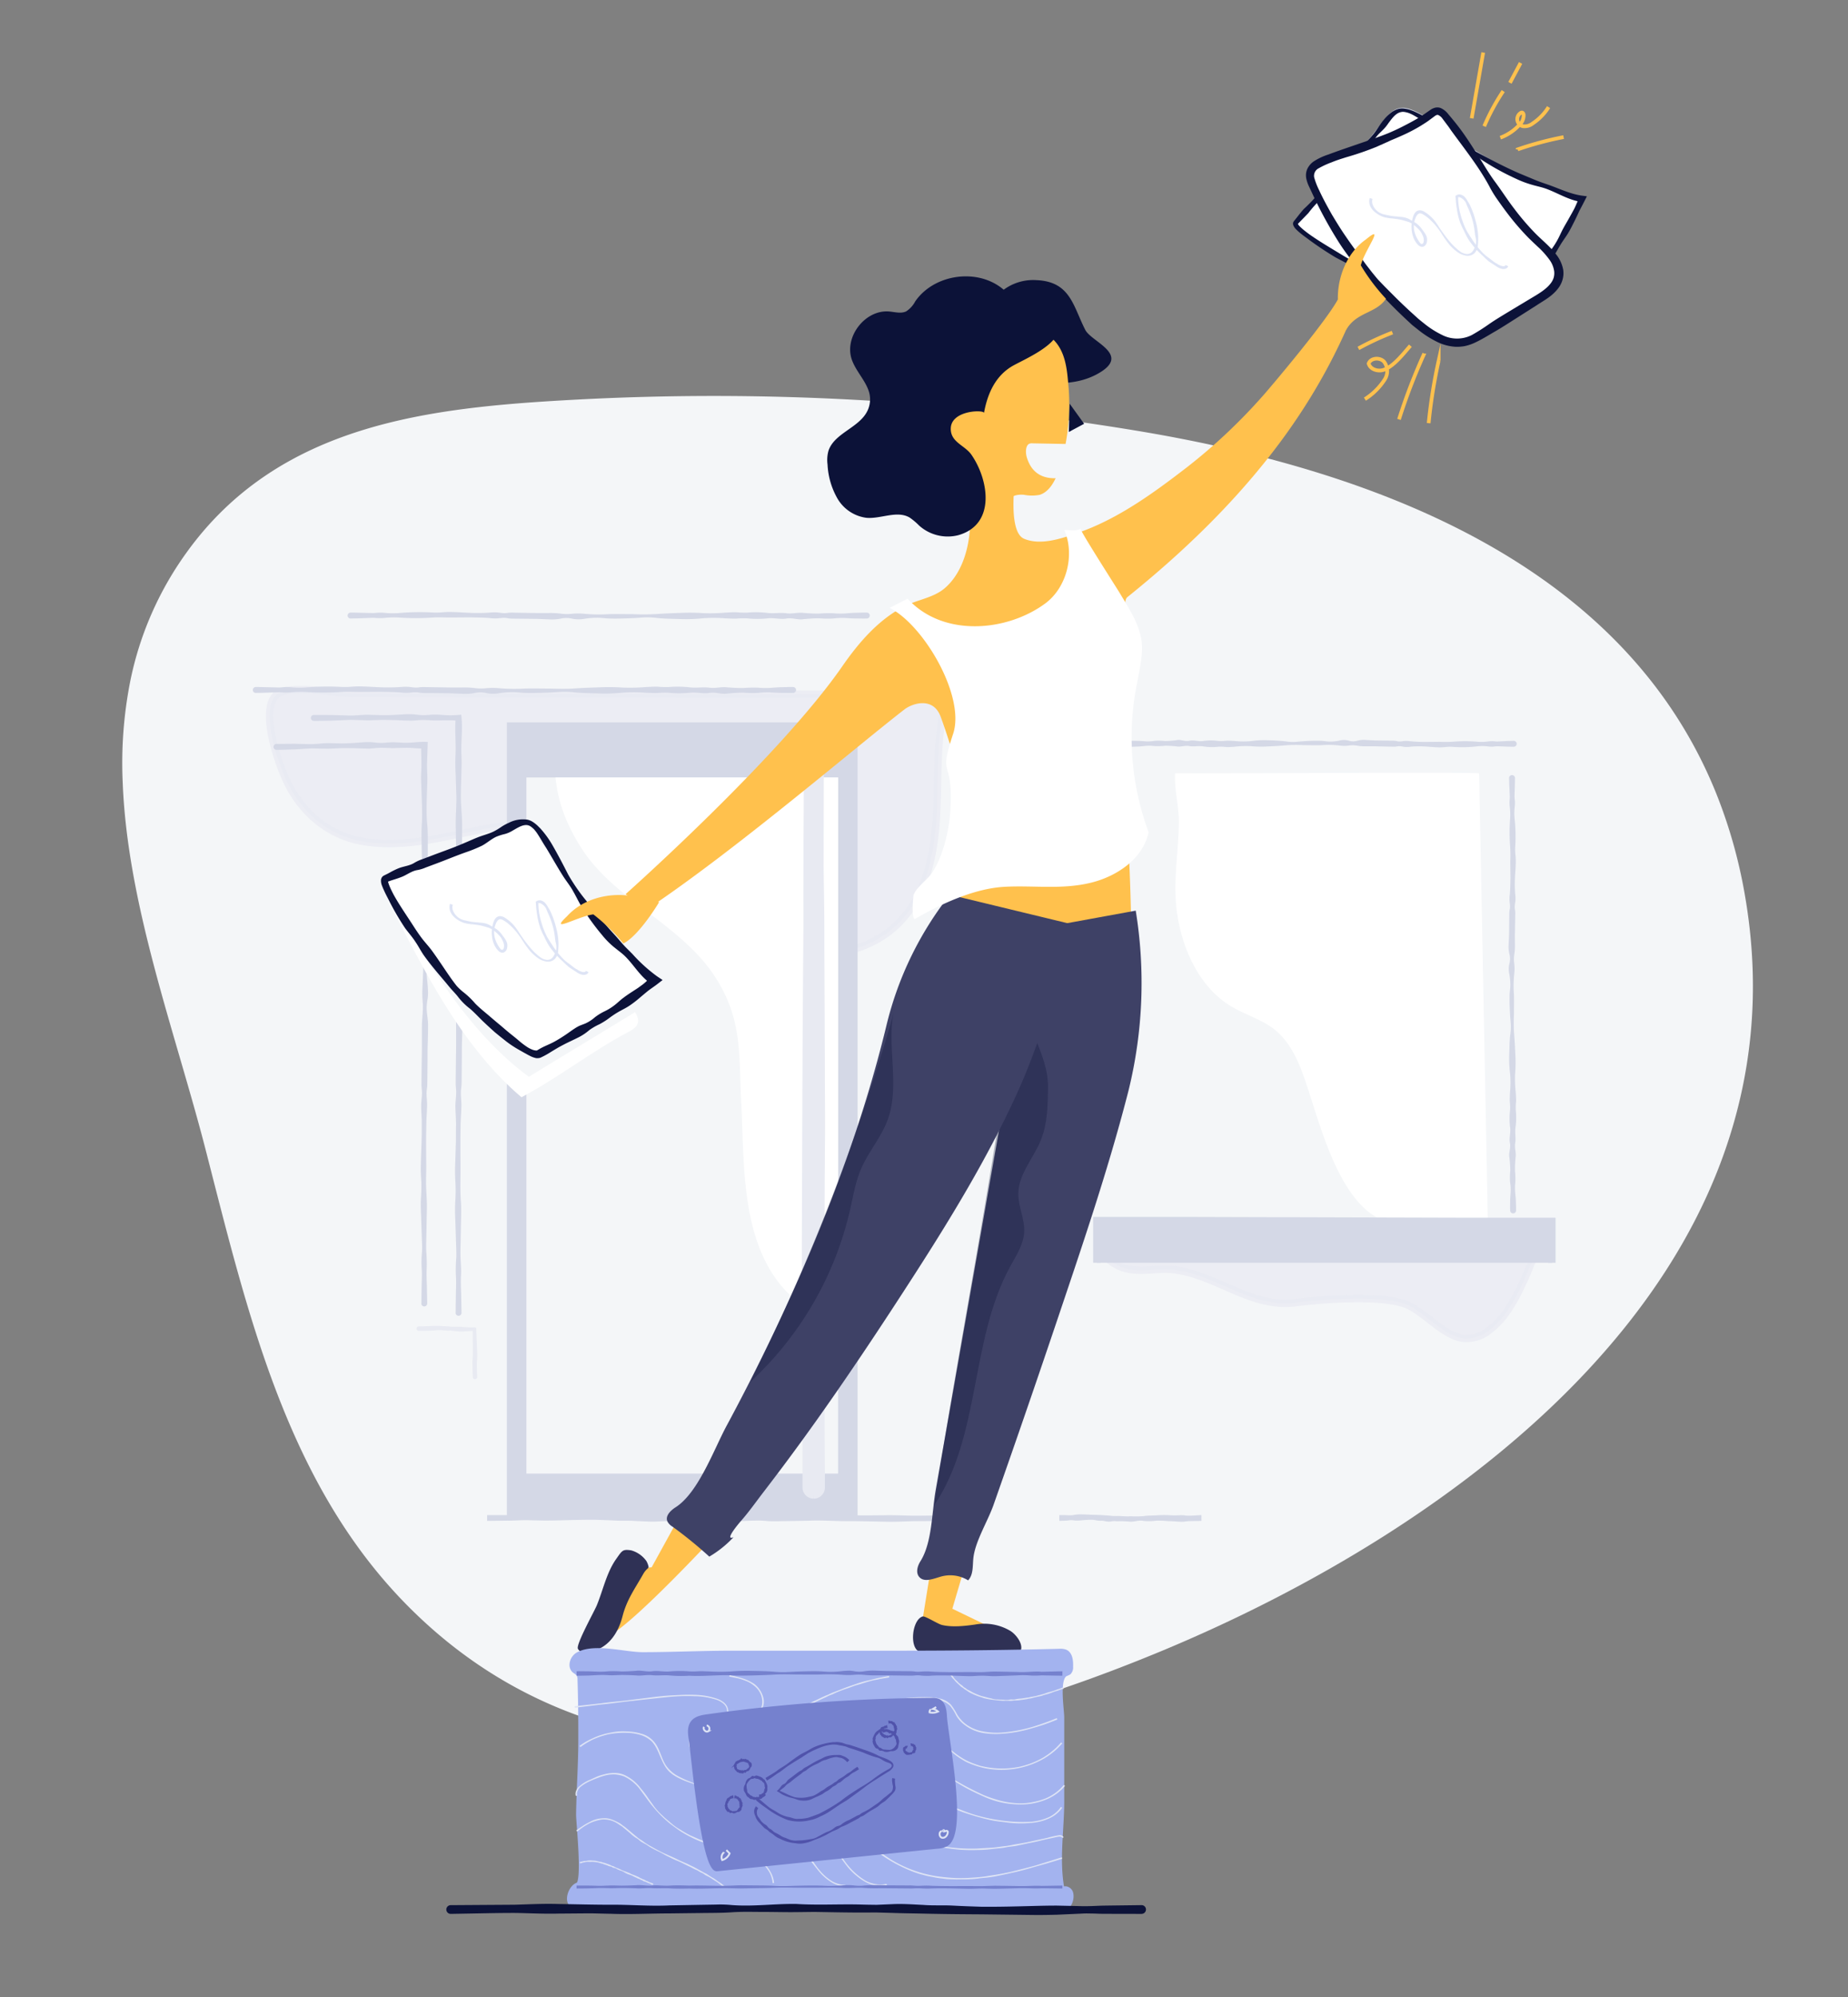<svg xmlns="http://www.w3.org/2000/svg" id="Layer_1" data-name="Layer 1" viewBox="0 0 500 540"><rect x="0" y="0" width="500" height="540" fill="#808080" stroke="none"/><path fill="#f4f6f8" d="M33.2 211.58c1.259 33.211 14.285 67.733 22.352 99 11.39 44.165 21.864 90.23 54.39 123.279 56.368 57.285 137.992 40.02 203.781 12.812C393 413.879 490.33 345.092 472.029 241.631a135.5 135.5 0 0 0-7.622-26.925c-25.427-63.348-94.752-88.064-157.655-98.366a701.478 701.478 0 0 0-151.472-8.247c-38.932 2.124-79.808 6.329-105 41.587a89.7 89.7 0 0 0-15.08 34.735 114.146 114.146 0 0 0-2 27.165z"/><path fill="#e8eaf2" stroke="#e8eaf2" stroke-miterlimit="10" stroke-width="2" d="M74.555 188.122c-4.2 4.433.816 18.724 3.309 23.695 4.08 8.134 11.042 14.024 20.118 15.667 21.576 3.9 43.533-12.222 64.243-.671 7.773 4.336 14.427 10.4 21.471 15.847 8.657 6.707 18.257 12.647 28.994 14.781s22.824-.115 30.521-7.9c7.552-7.644 9.7-19.063 10.215-29.8s-.207-21.734 3.031-31.979c-.364 1.15-23.178-.036-24.794-.039l-56.3-.088-79.609-.124c-4.217-.007-16.724-2.308-20.4-.038a3.987 3.987 0 0 0-.799.649z" opacity=".7"/><path fill="#d4d8e6" d="M409.892 210.408l-.021 1.313c.01.856-.078 2.112-.1 3.71.008.4.073.82.111 1.262a9.3 9.3 0 0 1-.047 1.385 15.522 15.522 0 0 0-.059 3.118 45.116 45.116 0 0 1 .205 7.476 13.118 13.118 0 0 0 0 2.1 19.227 19.227 0 0 1 .134 2.177c-.014 1.477-.16 3-.228 4.573a32.407 32.407 0 0 0 .124 4.829 7.818 7.818 0 0 1 0 1.243c-.034.417-.131.835-.164 1.256a3.892 3.892 0 0 0 .076 1.267 8.215 8.215 0 0 1 .035 1.279c-.013 1.712-.05 3.453-.092 5.215q0 1.321.009 2.658a15.262 15.262 0 0 1-.142 2.686 8.6 8.6 0 0 0-.023 2.707 12.074 12.074 0 0 1-.017 2.723 30.8 30.8 0 0 0-.081 5.472c.065 1.826 0 3.653.012 5.472a43.889 43.889 0 0 0 .051 5.429c.155 1.8.234 3.581.314 5.343a36.169 36.169 0 0 1-.056 5.215 33.99 33.99 0 0 0 .166 5.043c.052.824.115 1.639.1 2.444a16.386 16.386 0 0 0-.09 2.386 18.957 18.957 0 0 1-.058 4.573c-.231 1.477.127 2.9-.082 4.274-.253 1.37.3 2.682.09 3.931a33.025 33.025 0 0 0-.163 3.546 24.076 24.076 0 0 1 .1 3.117 14.974 14.974 0 0 0-.058 2.647c.075.8.148 1.512.185 2.133l.051 1.577c.034.856.016 1.313.016 1.313a.8.8 0 0 1-1.6.014v-.01s-.024-.457-.01-1.313c0-.428.01-.956.017-1.577.022-.621.079-1.334.13-2.133a13.781 13.781 0 0 0-.16-2.646 18.916 18.916 0 0 1 .06-3.118 31.678 31.678 0 0 0-.246-3.545c-.276-1.248.467-2.562.14-3.931-.266-1.369.283-2.8.047-4.273a18.262 18.262 0 0 1 0-4.573 14.5 14.5 0 0 0-.077-2.385c-.026-.805.022-1.62.061-2.445a28.9 28.9 0 0 0 .026-5.044 30.744 30.744 0 0 1-.236-5.214c.063-1.762.056-3.546.286-5.344a15.969 15.969 0 0 0 .145-2.707c-.06-.9-.163-1.812-.208-2.722-.092-1.819-.191-3.645-.119-5.472.052-.913.215-1.827.193-2.739a14.883 14.883 0 0 0-.281-2.733 6.25 6.25 0 0 1 0-2.723 4.88 4.88 0 0 0 .023-2.707 8.567 8.567 0 0 1-.193-2.685l.114-2.659.053-5.215a7.676 7.676 0 0 1 .073-1.279 3.756 3.756 0 0 0 .121-1.268c-.02-.42-.106-.839-.131-1.255a8.473 8.473 0 0 1 .023-1.243c.209-1.648.185-3.261.232-4.83l-.05-4.573a39.3 39.3 0 0 0-.047-4.273 48.6 48.6 0 0 1 .017-7.477 17.583 17.583 0 0 0-.115-3.117 10.137 10.137 0 0 1-.065-1.385c.028-.442.081-.863.082-1.262-.05-1.6-.153-2.853-.156-3.709l-.04-1.313a.8.8 0 0 1 1.6-.049v.045z"/><path fill="#e8eaf2" stroke="#e8eaf2" stroke-miterlimit="10" stroke-width="2" d="M402.754 359.838a22.074 22.074 0 0 0 5.1-5.417c3.1-4.51 5.39-10.2 7.639-15.813.446-.883-.6-1.725-1.317-1.687-22.942 1.2-57.545 1.25-80.5-1.927-10.688-1.48-21.444-.741-32.164 0-1.557.107-3.228.279-4.449 1.794a11.717 11.717 0 0 0 9.8 6.611c3.661.331 7.341-.513 11-.027 11.432 1.521 20.812 10.413 32.615 8.889 6.606-.853 24.627-2.395 30.914.889 5.113 2.671 9.667 8.452 15.053 8.789a9.808 9.808 0 0 0 6.309-2.101z" opacity=".7"/><path fill="#d4d8e6" d="M409.529 201.93l-1.167-.024c-.761.008-1.878-.083-3.3-.111-.355.007-.729.071-1.122.107a7.355 7.355 0 0 1-1.231-.05 12.283 12.283 0 0 0-2.772-.067 35.7 35.7 0 0 1-6.648.187 10.359 10.359 0 0 0-1.864-.009 15.215 15.215 0 0 1-1.936.129c-1.313-.018-2.671-.168-4.066-.24a25.618 25.618 0 0 0-4.295.112 6.2 6.2 0 0 1-1.1 0c-.37-.035-.742-.133-1.116-.167a3.084 3.084 0 0 0-1.127.073 6.512 6.512 0 0 1-1.137.032c-1.522-.017-3.07-.059-4.637-.105h-2.364a12.088 12.088 0 0 1-2.387-.149 6.814 6.814 0 0 0-2.406-.03 9.562 9.562 0 0 1-2.421-.024 24.359 24.359 0 0 0-4.865-.095c-1.624.06-3.248-.005-4.865 0a34.738 34.738 0 0 0-4.827.037c-1.6.151-3.185.225-4.751.3a28.61 28.61 0 0 1-4.637-.069 26.9 26.9 0 0 0-4.485.154c-.733.05-1.457.111-2.173.091a12.975 12.975 0 0 0-2.121-.1 15 15 0 0 1-4.066-.07c-1.313-.235-2.582.12-3.8-.093-1.218-.257-2.385.3-3.5.08a26.133 26.133 0 0 0-3.153-.172 19.043 19.043 0 0 1-2.772.09 11.85 11.85 0 0 0-2.354-.065c-.71.073-1.345.144-1.9.18l-1.4.047c-.761.032-1.167.012-1.167.012a.8.8 0 0 1-.011-1.6h.011s.406-.023 1.167-.006l1.4.021c.552.024 1.186.082 1.9.135a10.915 10.915 0 0 0 2.354-.153 14.964 14.964 0 0 1 2.772.068 25.123 25.123 0 0 0 3.153-.238c1.11-.273 2.277.473 3.5.15 1.218-.263 2.487.29 3.8.057a14.45 14.45 0 0 1 4.066.01 11.483 11.483 0 0 0 2.121-.072c.716-.024 1.441.027 2.173.067a22.874 22.874 0 0 0 4.485.039 24.338 24.338 0 0 1 4.637-.223 45.81 45.81 0 0 1 4.751.3 12.634 12.634 0 0 0 2.406.152c.8-.058 1.612-.158 2.421-.2a47.977 47.977 0 0 1 4.865-.105c.812.054 1.624.22 2.435.2a11.838 11.838 0 0 0 2.43-.274 4.954 4.954 0 0 1 2.421.009 3.88 3.88 0 0 0 2.406.029 6.8 6.8 0 0 1 2.387-.187l2.364.121 4.637.066a6.1 6.1 0 0 1 1.137.077 2.989 2.989 0 0 0 1.127.124c.374-.019.746-.1 1.116-.128a6.7 6.7 0 0 1 1.1.026 39.329 39.329 0 0 0 4.295.244l4.066-.039a31.107 31.107 0 0 0 3.8-.036 38.444 38.444 0 0 1 6.648.035 13.919 13.919 0 0 0 2.772-.107 8.056 8.056 0 0 1 1.231-.062c.392.029.767.083 1.122.085 1.421-.046 2.538-.145 3.3-.147l1.167-.037a.8.8 0 0 1 .051 1.6h-.051z"/><path fill="#fff" d="M400.2 209.126c-.542-.4-73.873.095-82.267-.026-.252 4.646 1.123 9.019 1.031 13.659-.164 8.271-1.7 16.023-.467 24.36 1.481 10.018 6.266 19.988 14.552 24.983 3.9 2.353 8.431 3.534 11.989 6.444 5.173 4.232 7.378 11.288 9.486 17.863 3.614 11.272 9.328 31.335 21.454 34.128 10.153 2.339 16.07.022 26.58.034-.005-.001-2.336-120.191-2.358-121.445z"/><path fill="#d4d8e6" stroke="#d4d8e6" stroke-miterlimit="10" stroke-width="2" d="M296.767 341.465v-11.396h25.618l73.911.212h23.582v11.184m-188.847 69.011V196.328h-92.888v214.148"/><path fill="#f4f6f8" d="M142.424 210.238h84.33v188.23h-84.33z"/><path fill="#fff" d="M226.754 210.238v145.08a20.632 20.632 0 0 1-13.71-5.82c-12.83-13.12-11.64-34.89-12.5-51.84-.67-13.09.3-22.23-7.2-33.71-9.04-13.84-26.65-20.43-35.65-34.02a50.821 50.821 0 0 1-3.55-6.24 39.1 39.1 0 0 1-3.84-13.45z"/><path fill="#d4d8e6" d="M69.231 185.767l1.632.024 4.613.111c.5-.007 1.02-.071 1.569-.107a14.355 14.355 0 0 1 1.722.05 23.974 23.974 0 0 0 3.877.067 69.693 69.693 0 0 1 9.3-.187 20.284 20.284 0 0 0 2.607.009c.886-.069 1.789-.141 2.707-.129 1.836.018 3.735.168 5.687.24a50.036 50.036 0 0 0 6.006-.112 12.085 12.085 0 0 1 1.545 0c.518.035 1.038.133 1.561.167a5.993 5.993 0 0 0 1.576-.073 12.718 12.718 0 0 1 1.59-.032l6.485.105h3.306a23.548 23.548 0 0 1 3.339.149 13.283 13.283 0 0 0 3.366.03 18.643 18.643 0 0 1 3.386.024 47.587 47.587 0 0 0 6.8.095c2.271-.06 4.542.005 6.8 0 2.262.048 4.516.138 6.751-.037 2.236-.151 4.454-.225 6.645-.3a55.932 55.932 0 0 1 6.485.069 52.519 52.519 0 0 0 6.272-.153c1.025-.05 2.038-.111 3.04-.091a25.323 25.323 0 0 0 2.967.1 29.266 29.266 0 0 1 5.687.07c1.836.235 3.611-.12 5.314.093 1.7.257 3.336-.3 4.888-.08 1.552.107 3.025.2 4.409.172a37.234 37.234 0 0 1 3.877-.09 23.1 23.1 0 0 0 3.291.065c.994-.073 1.881-.144 2.653-.18l1.96-.047c1.065-.032 1.633-.013 1.633-.013a.8.8 0 0 1 .008 1.6h-.008s-.568.023-1.633.006l-1.96-.021c-.772-.024-1.659-.082-2.653-.135a21.254 21.254 0 0 0-3.291.153 29.252 29.252 0 0 1-3.877-.068c-1.384-.011-2.857.107-4.409.238-1.552.273-3.185-.473-4.888-.15-1.7.263-3.478-.29-5.314-.057a28.194 28.194 0 0 1-5.687-.01 22.4 22.4 0 0 0-2.967.072c-1 .024-2.015-.027-3.04-.067a44.721 44.721 0 0 0-6.272-.039 47.45 47.45 0 0 1-6.485.223c-2.191-.067-4.409-.065-6.645-.3a24.637 24.637 0 0 0-3.366-.152c-1.125.058-2.254.158-3.385.2-2.262.088-4.533.182-6.8.105-1.135-.054-2.271-.22-3.406-.2a22.927 22.927 0 0 0-3.4.274 9.618 9.618 0 0 1-3.386-.009 7.5 7.5 0 0 0-3.366-.029 13.178 13.178 0 0 1-3.339.187l-3.306-.121-6.485-.066a11.882 11.882 0 0 1-1.59-.077 5.769 5.769 0 0 0-1.576-.124c-.523.019-1.043.1-1.561.128a13.09 13.09 0 0 1-1.545-.026c-2.049-.213-4.054-.193-6.006-.244l-5.687.038c-1.836-.006-3.611-.112-5.314.036a75.1 75.1 0 0 1-9.3-.035 27.157 27.157 0 0 0-3.877.107 15.687 15.687 0 0 1-1.722.062c-.549-.029-1.072-.083-1.569-.085l-4.613.147-1.632.037a.8.8 0 1 1-.036-1.6h.036zm25.648-20.126l1.568.024 4.432.111c.477-.007.98-.071 1.508-.107a13.255 13.255 0 0 1 1.655.05 22.131 22.131 0 0 0 3.725.067 64.352 64.352 0 0 1 8.932-.187 18.681 18.681 0 0 0 2.5.009c.851-.069 1.719-.141 2.6-.129 1.764.018 3.588.168 5.463.24a46.189 46.189 0 0 0 5.77-.112 11.178 11.178 0 0 1 1.485 0c.5.035 1 .133 1.5.167a5.531 5.531 0 0 0 1.514-.073 11.74 11.74 0 0 1 1.528-.032l6.23.105h3.176a21.745 21.745 0 0 1 3.208.149 12.263 12.263 0 0 0 3.233.03 17.209 17.209 0 0 1 3.253.024 43.93 43.93 0 0 0 6.537.095c2.182-.06 4.364.005 6.537 0a62.646 62.646 0 0 0 6.486-.037c2.148-.151 4.279-.225 6.384-.3a51.6 51.6 0 0 1 6.23.069 48.457 48.457 0 0 0 6.026-.154c.984-.05 1.958-.111 2.92-.091a23.373 23.373 0 0 0 2.85.1 27.027 27.027 0 0 1 5.463.07c1.764.235 3.469-.12 5.105.093 1.636.257 3.2-.3 4.7-.08 1.491.107 2.906.2 4.236.172a34.344 34.344 0 0 1 3.725-.09 21.358 21.358 0 0 0 3.162.065c.955-.073 1.807-.144 2.548-.18l1.884-.047c1.023-.032 1.568-.012 1.568-.012a.8.8 0 0 1 .008 1.6h-.008s-.545.023-1.568.006l-1.884-.021c-.741-.024-1.594-.082-2.548-.135a19.625 19.625 0 0 0-3.162.153 26.986 26.986 0 0 1-3.725-.068c-1.33-.011-2.744.107-4.236.238-1.492.273-3.06-.473-4.7-.15-1.636.263-3.341-.29-5.105-.057a26.028 26.028 0 0 1-5.463-.01 20.693 20.693 0 0 0-2.85.072c-.962.024-1.936-.026-2.92-.067a41.247 41.247 0 0 0-6.026-.039 43.824 43.824 0 0 1-6.23.223c-2.105-.067-4.236-.065-6.384-.3a22.731 22.731 0 0 0-3.234-.152c-1.081.058-2.166.158-3.253.2-2.173.088-4.355.182-6.537.105-1.091-.054-2.182-.22-3.272-.2a21.182 21.182 0 0 0-3.265.274 8.883 8.883 0 0 1-3.253-.009 6.927 6.927 0 0 0-3.233-.029 12.178 12.178 0 0 1-3.208.187l-3.176-.121-6.23-.066a10.971 10.971 0 0 1-1.528-.077 5.332 5.332 0 0 0-1.514-.124c-.5.019-1 .1-1.5.128a12.084 12.084 0 0 1-1.485-.026c-1.969-.213-3.9-.193-5.77-.244l-5.463.038c-1.764-.006-3.469-.112-5.105.036a69.322 69.322 0 0 1-8.932-.035 25.07 25.07 0 0 0-3.725.107 14.514 14.514 0 0 1-1.655.062c-.528-.029-1.03-.083-1.508-.085-1.909.046-3.409.145-4.432.147l-1.568.037a.8.8 0 0 1-.037-1.6h.037z"/><path fill="#e8eaf2" d="M113.317 358.667l3.8-.121c.633 0 1.266-.014 1.9.007l1.9.074a7.179 7.179 0 0 1 .949.106l.949.016c.633.016 1.266.007 1.9.042l1.9.142a17.049 17.049 0 0 0 1.9 0 .318.318 0 0 1 .333.3v.032l.256 6.516c.079 1.086-.078 2.172-.1 3.258 0 .543.027 1.086.039 1.629s.033 1.086.067 1.629a.6.6 0 1 1-1.2.076v-.073l-.089-3.258v-.815c-.008-.271.034-.543.048-.815a16.291 16.291 0 0 0 .059-1.629l-.042-6.516.624.624c-.633-.008-1.266.02-1.9.065s-1.266.093-1.9.084a14.785 14.785 0 0 1-1.9-.151l-.949-.105a2.646 2.646 0 0 0-.475.044 3.149 3.149 0 0 1-.475-.018c-.633-.038-1.266-.116-1.9-.133a4.885 4.885 0 0 0-.949.038 8.54 8.54 0 0 1-.949.095c-1.266.018-2.532.082-3.8.058a.6.6 0 0 1-.01-1.2z"/><path fill="#fff" d="M283.349 248.315c-4.767.044-9.534.144-14.3.12l-7.446-.108c-1.241-.091-2.482-.1-3.723-.1l-3.723-.021.5-.5c.007 1.625-.06 3.251-.1 4.876l-.09 4.876-.312-.312c1.241.016 2.482-.022 3.723-.031l3.723-.047 7.447-.1 7.447-.115c1.241-.013 2.482 0 3.723.032l3.723.069-.505.505c.036-1.625-.025-3.251-.033-4.876zm1.192-.6l.089 9.752a.683.683 0 0 1-.677.689h-.012c-1.241 0-2.482.007-3.723-.041-1.241-.03-2.482-.067-3.723-.068l-7.447.017-7.447.017-3.723.009c-1.241.007-2.482 0-3.723.019a.629.629 0 0 1-.641-.617v-.024l-.092-4.876-.031-2.438c-.025-.813.012-1.625.036-2.438v-.046a.7.7 0 0 1 .724-.683l3.723.127 1.862.074c.621.02 1.241-.021 1.862-.034 1.241.012 2.482.062 3.723.09s2.482.063 3.723.064l3.723-.123c1.241-.025 2.482-.019 3.723-.03l7.447-.041a.6.6 0 0 1 .6.593z"/><path fill="#fff" d="M254.605 266.233l4.076-.1a67.518 67.518 0 0 1 4.075 0l2.038.059a8.131 8.131 0 0 1 1.019.078 9.024 9.024 0 0 0 1.019.038c1.359.027 2.717 0 4.076.1l-.42.42c.045-1.625.116-3.251.113-4.876s-.041-3.251-.059-4.876l.366.366-8.151.244c-1.358.023-2.717-.127-4.075-.116l-4.076.107a.6.6 0 0 1-.031-1.2h.031l4.076-.086c.679.005 1.358-.025 2.038.018s1.359.077 2.038.089l8.151-.039a.615.615 0 0 1 .618.612v.006c.009 1.625 0 3.251.023 4.876l.118 4.876a.741.741 0 0 1-.723.759h-.037c-.679.017-1.359.024-2.038-.016s-1.358-.114-2.038-.165a7.807 7.807 0 0 0-1.019-.054 4.338 4.338 0 0 1-1.019.018l-2.038-.1c-.34-.01-.679-.039-1.019-.034s-.679.037-1.019.067c-.679.069-1.358.085-2.038.089-1.359.019-2.717.058-4.076.041a.6.6 0 0 1-.007-1.2z"/><path fill="#d4d8e6" d="M131.8 409.689l5.466.011c1.739-.058 3.851.167 6.274.012l3.859-.171c1.359-.031 2.787-.02 4.278-.033 2.981-.006 6.211.072 9.628.1s7.019.047 10.746.135c1.864.042 3.758.053 5.676.125s3.859.1 5.815.066c3.913-.019 7.888.179 11.864.07 3.975-.034 7.951.156 11.864-.033 1.957-.128 3.9-.1 5.815-.135l5.676-.064c3.727-.009 7.329-.195 10.746-.065 3.416.109 6.646.059 9.628.035 2.981-.071 5.715.088 8.137.116 2.423 0 4.534-.043 6.274-.073l5.466-.1v1.574l-5.466.035-6.274.04c-2.422.059-5.156.222-8.137.129-2.981-.038-6.211-.133-9.628-.136-3.416.037-7.019-.288-10.746-.116l-5.676.1c-1.918 0-3.859.151-5.815-.039a21.777 21.777 0 0 0-2.946-.089q-1.478.022-2.963.1c-1.98.066-3.968.189-5.955.186-3.975-.249-7.951-.005-11.864-.106l-2.922-.051-2.893.118c-.959.05-1.912.03-2.858-.016l-2.818-.117c-1.863-.148-3.7-.028-5.489-.122s-3.548-.153-5.256-.207c-3.416-.032-6.646.064-9.628.14a160.67 160.67 0 0 1-4.278.066l-3.859-.081c-2.423-.1-4.534.134-6.274.1l-5.466.068zm154.812 0l1.652.011a14.459 14.459 0 0 0 1.9.026 10.36 10.36 0 0 1 2.459-.229c.9.014 1.877.07 2.909.112 1.032.019 2.121.047 3.247.135.563.042 1.135.053 1.715.125a10.046 10.046 0 0 0 1.757.066c1.183-.015 2.384.184 3.585.07a27.461 27.461 0 0 0 3.585-.034 11.4 11.4 0 0 1 1.757-.143l1.715-.062a27.6 27.6 0 0 1 3.247-.059 21.543 21.543 0 0 0 2.909.035 10.2 10.2 0 0 1 1.293.01 8.4 8.4 0 0 0 1.166.106c.732 0 1.37-.043 1.9-.073l1.652-.1v1.574l-1.652.035c-.526.009-1.164.007-1.9.038-.366.025-.755.084-1.166.137a9.108 9.108 0 0 1-1.293-.006c-.9-.039-1.877-.132-2.909-.133a29.769 29.769 0 0 0-3.247-.135 15.148 15.148 0 0 1-3.472.076c-1.182-.3-2.384.255-3.585.2a28.4 28.4 0 0 0-3.585-.106c-.3-.021-.59-.06-.883-.052a7.163 7.163 0 0 0-.874.119 5.14 5.14 0 0 1-1.715-.143 4.573 4.573 0 0 0-.837-.079 3.4 3.4 0 0 1-.821-.027c-.542-.06-1.072-.207-1.588-.219a23.386 23.386 0 0 0-2.909.145c-.451.042-.882.062-1.293.068s-.8-.065-1.166-.1c-.732-.079-1.37.145-1.9.115-1.051.059-1.652.064-1.652.064z"/><rect width="4.5" height="200.451" x="217.915" y="204.009" fill="#e8eaf2" rx="2.25" ry="2.25"/><path fill="#e8eaf2" d="M220.165 403.672c-.022 3.146-.044.87-.067 1.572h-.067l-.133-.007c-.089-.005-.177-.023-.265-.036a2.843 2.843 0 0 1-.516-.14 3.028 3.028 0 0 1-1.946-2.364 3.371 3.371 0 0 1-.041-.52v-9.121l.028-12.689q.088-6.344-.021-12.689l-.177-12.689c-.009-8.459-.044-16.918.011-25.377l.088-25.377.108-25.377.182-25.377c.06-4.23.009-8.459.018-12.689l.033-12.689.067-12.689-.005-6.344-.006-1.586v-.793a5.415 5.415 0 0 1 .033-.855 2.725 2.725 0 0 1 2.674-2.3 2.735 2.735 0 0 1 2.695 2.286 3.07 3.07 0 0 1 .037.471v2.779l-.015 6.344-.029 12.689-.009 6.344.085 6.344c.082 4.23.108 8.459.112 12.689l.2 50.754c-.031 8.459-.158 16.918-.113 25.377l.03 12.689c0 4.23.047 8.459-.011 12.689l-.1 12.689.042 12.689.057 12.689.035 6.344.009 1.586v.793a5.627 5.627 0 0 1-.034.9 3.037 3.037 0 0 1-2.981 2.572zm0 0a1.469 1.469 0 0 0 1.433-1.213 4.342 4.342 0 0 0 .022-.682v-2.379l-.013-6.344-.026-12.689-.025-12.689-.129-12.689c-.064-4.229 0-8.459.013-12.689l.065-12.689.076-25.377.113-12.689c.045-4.23.029-8.459-.005-12.689l-.137-25.377-.032-6.344.1-6.344.1-6.344-.055-6.344-.137-12.689-.073-6.344-.018-1.586-.009-.793v-.4a1.454 1.454 0 0 0-.023-.236 1.274 1.274 0 0 0-1.231-1.067 1.29 1.29 0 0 0-1.268 1.04 1.57 1.57 0 0 0-.025.262v.4l-.009.793-.019 1.586c-.021 2.115-.065 4.229-.045 6.344l.035 12.689-.021 12.689c0 4.23-.107 8.459-.013 12.689.043 4.229.13 8.459.086 12.689l-.165 12.689c-.093 4.229-.05 8.459-.059 12.689l-.168 12.689c-.033 4.229-.128 8.459-.076 12.689l.062 12.689.147 25.377-.084 12.689c-.05 4.23-.025 8.459.044 12.689l.069 12.689.025 6.344.006 1.586v1.193a1.715 1.715 0 0 0 .023.272 1.456 1.456 0 0 0 .5.881 1.479 1.479 0 0 0 .446.256 1.273 1.273 0 0 0 .248.066c.043 0 .084.016.128.017h.097c.011.7.022-1.571.032 1.577z"/><path fill="#d4d8e6" d="M123.279 354.987l.064-5.027c.037-1.676.122-3.351 0-5.027a41.537 41.537 0 0 1 .118-5.027c.043-1.676-.08-3.351-.112-5.027l-.16-5.027a47.164 47.164 0 0 1-.008-5.027 43.058 43.058 0 0 0 .045-5.027 45.983 45.983 0 0 1-.065-5.027l.156-5.027c.072-1.676.034-3.351.056-5.027.051-1.676-.1-3.351-.148-5.027-.088-1.676.29-3.351.185-5.027a17.084 17.084 0 0 1-.11-2.513l.021-2.513.062-5.027c.034-1.676.028-3.351.028-5.027s-.064-3.351.088-5.027a34.134 34.134 0 0 0 .125-5.027 32.688 32.688 0 0 1-.022-5.027c.071-1.676.179-3.351.175-5.027s-.041-3.351-.083-5.027c-.029-3.351.007-6.7.026-10.053.041-1.676.067-3.351.06-5.027l-.2-5.027c-.123-3.351-.223-6.7-.254-10.053-.154-3.351.29-6.7.114-10.053l-.159-5.027a48.288 48.288 0 0 1-.038-5.027c.187-3.351-.276-6.7.066-10.053l.766.766a31.346 31.346 0 0 0-2.447-.125l-2.448.032c-.816.022-1.632.037-2.448-.022-.816-.035-1.632-.1-2.447-.092s-1.632.113-2.448.162-1.632-.012-2.447-.023l-2.448-.11-2.447-.043c-1.632-.039-3.263.085-4.9.105-1.632-.025-3.263-.11-4.895-.121l-4.895.212c-1.632.02-3.263.078-4.895.059h-.012a.8.8 0 0 1 .012-1.6l4.895.016 4.895.147c1.632.018 3.263-.227 4.895-.212l2.448.066c.816.028 1.632.067 2.448.038 1.632-.016 3.263-.129 4.895-.225a19.015 19.015 0 0 1 2.447-.008c.816.069 1.632.211 2.448.231s1.632-.054 2.447-.118a20.442 20.442 0 0 1 2.448.022c.816.054 1.632.125 2.448.13s1.632-.03 2.447-.093l.724-.056.083.863c.324 3.351-.2 6.7-.03 10.053.015.838.074 1.676.052 2.513l-.069 2.513c-.033 1.676-.12 3.351-.127 5.027-.115 3.351.435 6.7.314 10.053.021 3.351-.06 6.7-.176 10.053-.074 1.676-.263 3.351-.282 5.027s.094 3.351.163 5.027c.118 3.351.209 6.7.163 10.053-.026 1.676-.226 3.351-.212 5.027-.032.838.042 1.676.068 2.513l.217 2.513a17.864 17.864 0 0 1-.1 5.027 17.653 17.653 0 0 0 .153 5.027 37.832 37.832 0 0 1 .042 5.027c-.045 1.676-.1 3.351-.093 5.027l-.035 5.027-.027 2.513a15.956 15.956 0 0 1-.167 2.513c-.148 1.676.213 3.351.085 5.027-.044 1.676-.212 3.351-.2 5.027-.078 3.351-.049 6.7-.028 10.053.046 3.351-.147 6.7.107 10.053.125 1.676.083 3.351.046 5.027l-.094 5.027c-.013 1.676-.108 3.351-.054 5.027l.128 2.513a21.422 21.422 0 0 1 .013 2.513c-.1 1.676-.008 3.351.039 5.027l.093 5.027a.8.8 0 1 1-1.6.03c.012-.004.012-.019.012-.026z"/><path fill="#d4d8e6" d="M114.016 352.446l.062-4.717c.029-1.572.133-3.144.013-4.717a32.831 32.831 0 0 1 .1-4.717c.065-1.572-.067-3.144-.1-4.717l-.157-4.717c-.053-1.572-.134-3.144-.046-4.717s.176-3.144.1-4.717a41.792 41.792 0 0 1-.115-4.717c.055-3.144.262-6.289.226-9.433l.007-2.358-.106-2.356a20.765 20.765 0 0 1-.017-2.358c.042-.786.167-1.572.181-2.358.056-.786-.108-1.572-.126-2.358l.013-2.358.053-4.717c.077-3.144.023-6.289.055-9.433.063-1.572.257-3.144.261-4.717 0-.786-.071-1.572-.128-2.358a22.219 22.219 0 0 1-.014-2.358l.209-4.717c.071-1.572-.005-3.144-.018-4.717-.113-3.144-.015-6.289-.027-9.433.016-3.144.169-6.289-.031-9.433a319.474 319.474 0 0 1-.313-9.433c-.014-1.572-.067-3.144-.048-4.717 0-1.572.17-3.144.169-4.717-.029-3.144-.179-6.289-.281-9.433-.068-1.572.144-3.144.088-4.717l-.1-4.717.893.893c-1.667.048-3.334-.218-5-.2l-2.5.064c-.417.01-.833.032-1.25.032l-1.25-.048a20.621 20.621 0 0 0-2.5-.025c-.833.055-1.667.179-2.5.194-.833-.02-1.667-.02-2.5-.057s-1.667-.07-2.5-.065-1.667-.029-2.5 0l-2.5.11-1.25.046-1.25-.029-2.5-.048c-.834-.023-1.667.069-2.5.1l-2.5.158c-1.667.038-3.333.123-5 .12H74.8a.8.8 0 0 1-.005-1.6l5-.039 2.5.071c.834 0 1.668.052 2.5.008.834-.021 1.667-.12 2.5-.181a22.6 22.6 0 0 1 2.5-.049l2.5.053c.834 0 1.667-.022 2.5-.068 1.667-.061 3.334-.286 5-.29.834 0 1.668.151 2.5.209a14.468 14.468 0 0 0 2.5-.086 17.014 17.014 0 0 1 2.5-.049c.834.045 1.668.121 2.5.116 1.667.021 3.335-.282 5-.252l.941.017-.03.895-.158 4.717c-.056 1.572.1 3.144.074 4.717-.064 3.144-.251 6.289-.182 9.433.025 1.572.253 3.144.279 4.717.047 1.572.011 3.144.021 4.717s-.059 3.144-.086 4.717-.077 3.144-.22 4.717a39.374 39.374 0 0 0-.129 4.717c.065 1.572.173 3.144.2 4.717.049 1.572.1 3.144.1 4.717.026 1.572.039 3.144-.076 4.717a38.465 38.465 0 0 0-.108 4.717c.043 1.572.305 3.144.352 4.717a11.223 11.223 0 0 1-.053 2.358 18.958 18.958 0 0 0-.274 2.358c-.038 1.572.337 3.144.378 4.717.018 3.144-.187 6.289-.149 9.433l-.041 4.717-.033 2.358c-.036.786-.226 1.572-.185 2.358 0 .786.105 1.572.135 2.358s-.027 1.572-.052 2.358l-.132 2.358-.041 2.358c-.08 3.144-.018 6.289-.011 9.433.029 1.572-.044 3.144-.032 4.717-.041 1.572.1 3.144.164 4.717.1 1.572.041 3.144.01 4.717l-.093 4.717c-.011 1.572-.114 3.144-.04 4.717a40.415 40.415 0 0 1 .127 4.717c-.1 1.572.01 3.144.048 4.717l.09 4.717a.8.8 0 0 1-1.6.031z"/><path fill="#fff" d="M395.537 83.864c-6.7-1.836-13.782-4.356-15.395-5.032-2.391-1-31.306-16.488-29.519-18.568 7.942-9.241 16.545-17.166 23.776-26.951 1.284-1.738 2.947-3.677 5.115-3.676 4.29 0 12.809 7.553 16.454 9.761C402.7 43.477 409.475 47.641 417.2 50c3.684 1.125 6.917 3.221 10.8 3.8-5.072 11.109-12.062 21.564-19.5 31.453-1.038 1.392-6.844.287-12.963-1.389z"/><path fill="#fff" stroke="#d4d8e6" stroke-miterlimit="10" d="M395.537 83.864c-6.7-1.836-13.782-4.356-15.395-5.032-2.391-1-31.306-16.488-29.519-18.568 7.942-9.241 16.545-17.166 23.776-26.951 1.284-1.738 2.947-3.677 5.115-3.676 4.29 0 12.809 7.553 16.454 9.761C402.7 43.477 409.475 47.641 417.2 50c3.684 1.125 6.917 3.221 10.8 3.8-5.072 11.109-12.062 21.564-19.5 31.453-1.038 1.392-6.844.287-12.963-1.389z"/><path fill="#0c1238" d="M395.324 84.635c-1.482-.426-2.989-.878-4.463-1.356s-2.928-1.042-4.425-1.46a25.411 25.411 0 0 1-4.4-1.552c-.718-.32-1.427-.593-2.184-.9s-1.441-.647-2.15-.981c-2.8-1.349-5.585-2.717-8.328-4.171-1.365-.738-2.631-1.651-3.975-2.425-1.327-.8-2.739-1.462-4.1-2.217a89.117 89.117 0 0 1-7.762-5.217 33.315 33.315 0 0 1-1.884-1.445c-.307-.26-.611-.529-.908-.829a3.411 3.411 0 0 1-.844-1.217 1.22 1.22 0 0 1-.009-.716 1.416 1.416 0 0 1 .211-.361l.091-.114.361-.455.722-.91a36.26 36.26 0 0 1 1.49-1.8 42.63 42.63 0 0 0 3.261-3.326 15.606 15.606 0 0 1 1.528-1.753l1.6-1.683c2.122-2.253 4.315-4.434 6.358-6.748l3.065-3.465c1.063-1.118 2.175-2.2 3.139-3.405s1.675-2.576 2.708-3.771a10.908 10.908 0 0 1 1.7-1.709 6.033 6.033 0 0 1 2.17-1.181 4.077 4.077 0 0 1 1.275-.136 8.777 8.777 0 0 1 1.169.172 7.024 7.024 0 0 1 1.166.349 9.574 9.574 0 0 1 1.1.453 27.9 27.9 0 0 1 4.09 2.3c2.577 1.748 5.046 3.632 7.506 5.485.621.461 1.244.881 1.907 1.283.652.417 1.323.8 2 1.17q2.026 1.132 4.085 2.2c2.724 1.452 5.479 2.821 8.281 4.052l4.232 1.761c1.4.6 2.867 1.06 4.377 1.6 2.941 1.093 5.748 2.391 8.642 2.76l1.229.157-.553 1.09q-.719 1.417-1.466 2.817-.657 1.444-1.362 2.865c-.477.944-.945 1.893-1.47 2.811s-1.154 1.776-1.742 2.654c-1.167 1.76-2.081 3.674-3.323 5.385a29.315 29.315 0 0 0-1.761 2.626 18.594 18.594 0 0 1-1.654 2.7 76.488 76.488 0 0 1-1.906 2.524l-1.883 2.536-1.795 2.6c-.307.428-.6.869-.919 1.284l-.493.617-.031.039-.078.086-.009.008-.019.016-.075.064-.149.129a4.138 4.138 0 0 1-.564.292 9.711 9.711 0 0 1-3.387.125c-1.076-.067-2.134-.2-3.19-.348s-2.094-.373-3.127-.605-2.051-.489-3.075-.754zm.426-1.542c2.009.569 4.04 1.033 6.055 1.51a27.661 27.661 0 0 0 3.035.563 5.877 5.877 0 0 0 2.795-.229.058.058 0 0 1 .073-.032l.135-.144.07-.069.017-.017.009-.009a4.007 4.007 0 0 1-.083.094l.028-.04.448-.646c.3-.427.642-.828.96-1.244.63-.836 1.312-1.636 1.921-2.488s1.184-1.728 1.745-2.614 1.08-1.8 1.646-2.677a18.783 18.783 0 0 1 1.917-2.492 15.406 15.406 0 0 0 1.661-2.661 23.9 23.9 0 0 1 1.7-2.635 21.092 21.092 0 0 0 1.662-2.66c.5-.922.889-1.9 1.4-2.81.488-.922 1.045-1.807 1.543-2.724.513-.909 1.024-1.82 1.512-2.744.449-.943.841-1.911 1.262-2.865l.625 1.153c-3.277-.487-6.029-2.179-8.846-3.3a17.368 17.368 0 0 0-2.154-.718c-.757-.206-1.527-.378-2.282-.6a27.878 27.878 0 0 1-4.413-1.653 69.631 69.631 0 0 1-8.248-4.447c-1.324-.818-2.572-1.756-3.865-2.611-1.266-.884-2.665-1.582-3.995-2.444-2.628-1.693-5.1-3.535-7.657-5.211-1.3-.8-2.543-1.666-3.847-2.393a8.857 8.857 0 0 0-.993-.493 4.873 4.873 0 0 0-.987-.341 4.192 4.192 0 0 0-1.1-.161 3.563 3.563 0 0 0-.892.193c-1.236.483-2.074 1.722-2.955 2.876a10.957 10.957 0 0 1-1.462 1.79c-.545.567-1.156 1.077-1.638 1.687-1 1.194-1.73 2.606-2.689 3.838s-2.064 2.333-3.127 3.467c-2.168 2.23-4.237 4.539-6.394 6.76l-1.6 1.677a14.847 14.847 0 0 1-1.672 1.611 30.878 30.878 0 0 0-3.07 3.472l-1.61 1.661-.811.832-.406.416-.1.1c-.014.023.043-.044.035-.072.026-.069.007-.09.012-.065a2.479 2.479 0 0 0 .528.715c.25.259.526.51.81.755.573.489 1.18.954 1.8 1.408 2.5 1.775 5.169 3.344 7.806 4.947 1.318.8 2.637 1.611 4 2.339s2.775 1.37 4.134 2.105c2.69 1.518 5.368 3.066 8.083 4.533 2.571 1.713 5.754 2 8.586 3.254 1.446.542 2.946.919 4.431 1.334s2.947.834 4.452 1.219zm-129.313 8.893a12.806 12.806 0 0 0 7.689 8.985c6 2.66 15.307 4.078 22.458.329 10.013-5.285-1.214-8.718-2.946-12.091-3.3-6.426-4.006-13.09-13.241-13.458a13.4 13.4 0 0 0-13.96 16.235z"/><path fill="#ffc14d" d="M200.827 407.339s-24.58 27.131-34.437 33.985l1.98-16.843 7.945-.677 14.953-27.159m62.839 13.346l-5.334 33.2 19.721 1.141c.854.049 2.516-2.895 1.742-3.255l-12.567-6.066 11.787-40.019m-9.265-265.923c3.919 8.489 3.124 23.476-4.639 30.031-3.073 2.595-7.441 3.06-11.009 4.917-6.913 3.6-12.2 9.734-16.643 16.14-17.17 24.775-58.631 61.621-58.631 61.621l5.363 4.379c23.7-15.681 56.843-44.111 70.115-54.35 2.057-1.587 7.752-3.538 9.782 2.047 7.656 21.053 9.849 38.9.074 55.873-.78 1.354 9.242.94 10.708 1.482a3.577 3.577 0 0 0 1.431.119c13.719-.718 25.589 3.715 38.649 7.252 2.112.572-1.527-57.465-1.794-59.907-.729-6.666 3.614-13.3 3.37-19.944-.172-4.686-4.009-15.607-1.935-17.272 39.561-31.763 54.247-59.308 62.335-79.771-1.473.582-3.728-1.617-4.779-2.812 1.563 1.778-18.6 25.555-20.764 28a151.709 151.709 0 0 1-20.888 19.637c-8.975 6.915-18.581 13.885-29.391 17.612-4.37 1.507-10.006 3.448-14.476 1.556-4.936-2.089-2-19.406-2-19.406"/><path fill="#3e4166" d="M273.183 289.235l-16.542 93.932-3.472 19.712c-1.066 6.054-.949 14.244-4.135 19.295-.809 1.282-1.316 3.072-.336 4.229 1.366 1.611 3.909.472 5.941-.1a9.254 9.254 0 0 1 7.3 1.031c1.487-1.563 1.179-4.027 1.435-6.17.538-4.5 3.888-9.823 5.455-14.276q2.5-7.11 4.98-14.228 5.872-16.87 11.586-33.794c7-20.786 14.173-41.645 19.663-62.893q.171-.66.337-1.321a121.631 121.631 0 0 0 1.89-48.407l-31.868 5.814"/><path fill="#0c1238" d="M277.406 269.62c-.011 7.947 6.135 15.894 6.124 23.841-.007 5.064-.042 10.278-1.971 14.96-2 4.86-6.015 9.133-6.05 14.389-.023 3.5 1.78 6.847 1.6 10.342-.177 3.359-2.143 6.311-3.762 9.259-10.958 19.947-7.893 45.783-20.606 64.66 5.476-35.762 12.492-71.524 17.968-107.286 1.678-10.956 1.827-21.96 5.112-32.546" opacity=".3"/><path fill="#3e4166" d="M288.837 249.638c-.76 11.874-6.871 29.6-11.2 40.289-.91 2.249-1.89 4.47-2.9 6.674-7.707 16.728-17.353 32.6-27.313 48.065-8.592 13.339-17.364 26.568-26.566 39.5q-6.923 9.725-14.2 19.191c-2.059 2.665-4.034 5.5-6.269 8.019-.2.228-4.647 5.408-1.924 4.29a28.99 28.99 0 0 1-6.555 5.252 116.551 116.551 0 0 0-9.955-8.1 3.605 3.605 0 0 1-1.4-1.459c-.592-1.482.894-2.924 2.239-3.783 6.177-3.949 10.341-15.623 13.8-22.038q7.987-14.822 15.093-30.1c11.745-25.282 21.758-51.54 28.28-78.678a91.905 91.905 0 0 1 17.021-34.816"/><path fill="#2f3155" d="M248.846 437.541c-2.071 1.751-2.564 7.476-.452 8.888 2.349 1.57 8.481.419 11.233.419 2.65 0 14.248 1.732 15.988.228 1.891-1.634-.377-4.873-2.2-6.042a13.834 13.834 0 0 0-9.618-1.744c-2.813.394-6.131.776-8.942.11-1.11-.263-4.552-2.49-5.211-2.3a2.165 2.165 0 0 0-.798.441zm-73.372-13.892a5.32 5.32 0 0 0-.584-1.527 7.491 7.491 0 0 0-4.13-2.9c-2.354-.355-2.442.084-4.042 2.334-2.587 3.64-3.563 8.449-5.244 12.532-.67 1.625-5.7 10.626-5.112 11.753 1.013 1.955 4.971.478 6.385-.335 3.1-1.784 4.828-5.121 5.692-8.483 1.157-4.5 3.376-7.474 5.561-11.343.869-1.54 1.5-1.49 1.474-2.031z"/><path fill="#fff" d="M257.882 198.433c3.36-10.074-7.889-29.4-17.2-34.068 1.777-.819 3.119-1.639 4.9-2.457 9.613 10.484 26.837 8.916 37.213 1.277 5.794-4.266 8.092-13.091 5.173-19.862 1.67-.027 2.9.423 4.4-.353-.379.2 9.769 16.011 10.553 17.326 2.65 4.444 5.874 9.093 6.072 14.513.138 3.772-1.53 10.121-2.038 13.861a73.958 73.958 0 0 0 3.813 36.36c-1.477 7.119-8.47 11.895-15.528 13.642-7.944 1.966-15.679.675-23.565 1.133-8.136.473-17.082 4.621-24.024 8.631-1.116.645-.63-5.923-.467-6.4.726-2.127 3.737-4.129 5.008-6.024 2.9-4.331 4.593-11.388 4.925-16.618.948-14.909-3.451-8.323.765-20.961z"/><path fill="#ffc14d" d="M262.435 131.479c2.488 2.325 5.556 3.743 8.877 5.4.9.017 1.247-1.117 1.779-1.839.852-1.155 2.493-1.366 3.923-1.25a11.246 11.246 0 0 0 4.273.022c4.413-1.388 5.831-8.6 6.753-12.437a57.844 57.844 0 0 0 .908-18.425c-.3-3.552-.857-7.276-3.041-10.094-2.446-3.155-6.523-4.615-10.33-5.3-1.731-.311-7.654-1.136-9.033.137l-21.5 19.828c-.232.215 8.427 11.878 9.021 12.717 2.057 2.9 4.152 5.777 6.173 8.7a15.538 15.538 0 0 0 2.197 2.541z"/><path fill="#0c1238" d="M234.987 105.573c-.986-2.826-3.425-5.31-4.482-8.228-2.241-6.186 3.591-13.724 10.142-13.109 1.531.144 3.161.631 4.542-.045a7.259 7.259 0 0 0 2.443-2.7c5.035-7.3 16.516-9.023 23.473-3.523 1.728 1.366 3.174 3.08 5 4.315 4.156 2.814 13.133-.22 10.151 7.643-1.47 3.876-8.48 6.978-11.9 8.811-4.974 2.665-7.174 7.654-8.127 12.94.166-.919-8.852-.838-8.984 4.156-.1 3.757 3.792 4.55 5.58 7.12 4.678 6.726 6.721 18.856-3.55 21.764a11.6 11.6 0 0 1-10.581-2.59 17.419 17.419 0 0 0-2.6-2.189c-3.415-1.98-7.7.4-11.633.085a10.655 10.655 0 0 1-7.844-5.16 20.434 20.434 0 0 1-2.714-9.253 9.264 9.264 0 0 1 .263-3.755c1.923-5.659 10.919-6.561 11.239-13.631a7.019 7.019 0 0 0-.418-2.651z"/><path fill="#f4f6f8" d="M289.772 120.08l-10.479-.2a1.783 1.783 0 0 0-.821.115c-.993.472-1.053 2.378-.653 3.691 1.845 6.049 6.866 6.054 10.876 5.3"/><path fill="#0c1238" d="M289.408 109.164l-.223 7.647 4.134-2.221-3.911-5.426z"/><path fill="#0c1238" d="M242.138 272.039c-2.651 10.008 1.607 21.093-1.987 30.8-1.755 4.74-5.232 8.661-7.218 13.309-1.475 3.452-2.083 7.2-2.909 10.86a91.045 91.045 0 0 1-27.072 46.716 578.893 578.893 0 0 0 38.339-98" opacity=".3"/><path fill="#a3b3ef" stroke="#a3b3ef" stroke-miterlimit="10" d="M287.376 516.279c-1.276.05-3.051-.395-5.052-.517-4.388-.268-8.77.587-13.155.587H170.24c-2.682 0-5.371-.06-8.055 0-1.813.038-6.8.158-7.911-1.55-1.028-1.586.261-4.661 1.962-5.237 1.892-.641.1-17 .129-18.94.089-6.493.573-12.977.6-19.474.022-5.73-.026-11.307-.216-17a2.489 2.489 0 0 0-.313-1.366 5.783 5.783 0 0 0-1.123-.908c-1.4-1.2-.617-3.711 1-4.6 4.511-2.494 12.623-.015 17.573-.017 8.028 0 16.051-.4 24.08-.4h43.723c14.977 0 29.921-.135 44.892-.514a4 4 0 0 1 1.7.2c1.455.633 1.619 2.6 1.56 4.181a2.063 2.063 0 0 1-.573 1.651 10.2 10.2 0 0 1-.964.438c-2.239 1.318-.862 9.41-.862 11.618v22.615c0 7.891-1.418 15.967.07 23.8.726-.691 2.039-.021 2.323.941.505 1.713-.486 4.413-2.459 4.492z"/><path fill="#dee4f5" d="M155.477 461.38l7.188-.793c2.277-.338 5.068-.529 8.245-.951l5.066-.631c1.78-.241 3.668-.445 5.642-.554s4.033-.243 6.172-.167a20.159 20.159 0 0 1 6.519 1.174 5.758 5.758 0 0 1 1.513.884 3.133 3.133 0 0 1 1.051 1.459 3.29 3.29 0 0 1 .083 1.816 2.583 2.583 0 0 1-1.061 1.539 9.067 9.067 0 0 1-3.488 1.078 14.071 14.071 0 0 0-3.462 1 4.666 4.666 0 0 0-.748.464 3.625 3.625 0 0 0-.631.622 4.033 4.033 0 0 0-.71 1.62 5.792 5.792 0 0 0 1.616 5.06 6.626 6.626 0 0 0 1.528 1.055 9.79 9.79 0 0 0 3.66.926c2.58.224 5.13-.584 7.619-1.293a48.865 48.865 0 0 0 7.242-3.051c2.353-1.168 4.685-2.388 7.052-3.515s4.75-2.192 7.113-3.251a90.4 90.4 0 0 1 14.333-5.088c2.4-.564 4.772-1.122 7.133-1.458a41.907 41.907 0 0 1 6.968-.395 14.352 14.352 0 0 1 3.359.418 5.821 5.821 0 0 1 2.859 1.663 18.865 18.865 0 0 1 1.678 2.673 9.8 9.8 0 0 0 1.927 2.244 10.993 10.993 0 0 0 5.03 2.264 19.6 19.6 0 0 0 5.044.308 40.951 40.951 0 0 0 8.12-1.479 70.78 70.78 0 0 0 5.038-1.724l1.748-.7.154.369-1.762.7a51.489 51.489 0 0 1-5.092 1.662 36.505 36.505 0 0 1-8.187 1.493 21.759 21.759 0 0 1-5.14-.227 11.416 11.416 0 0 1-5.186-2.384 8.3 8.3 0 0 1-2-2.319 13.155 13.155 0 0 0-1.647-2.619c-1.458-1.481-3.749-1.856-5.954-1.949a50.892 50.892 0 0 0-14 1.8c-2.367.669-4.749 1.427-7.145 2.245s-4.769 1.794-7.17 2.752c-4.809 1.928-9.422 4.452-14.143 6.779-1.189.566-2.387 1.117-3.6 1.626s-2.42 1.042-3.665 1.476a22.082 22.082 0 0 1-7.739 1.323 8.6 8.6 0 0 1-3.831-.893 6.837 6.837 0 0 1-1.627-1.14 6.1 6.1 0 0 1-1.146-1.61 6.039 6.039 0 0 1-.575-3.813 4.429 4.429 0 0 1 .784-1.788 4.075 4.075 0 0 1 .691-.685 5 5 0 0 1 .824-.515 14.264 14.264 0 0 1 3.578-.97 10.923 10.923 0 0 0 3.339-1.066 2.207 2.207 0 0 0 .947-1.292 2.811 2.811 0 0 0-1-2.968 5.459 5.459 0 0 0-1.432-.841 19.81 19.81 0 0 0-6.416-1.083 50.263 50.263 0 0 0-6.134.148c-3.918.368-7.511.8-10.7 1.135s-5.95.767-8.244.965l-7.179.872z"/><path fill="#dee4f5" d="M287.411 471.433l-1.129 1.185a20.148 20.148 0 0 1-3.7 2.835 23.015 23.015 0 0 1-16.049 2.693 23.726 23.726 0 0 1-5.094-1.7 21.879 21.879 0 0 1-4.666-3.347 53.868 53.868 0 0 0-4.462-4.012 19.224 19.224 0 0 0-2.613-1.623 14.883 14.883 0 0 0-2.959-.995 19.789 19.789 0 0 0-6.4-.357 39.08 39.08 0 0 0-6.491 1.309 60.008 60.008 0 0 0-6.34 2.323c-2.106.845-4.181 1.78-6.234 2.764-4.109 1.956-8.2 3.956-12.088 6.192l-2.89 1.685a19.076 19.076 0 0 0-2.738 1.808 4.239 4.239 0 0 0-1.59 2.641 4.045 4.045 0 0 0 .749 2.908A6.761 6.761 0 0 0 205 489.8a7.777 7.777 0 0 0 2.856 1c2.01.275 4.02.2 5.987.275a15.707 15.707 0 0 1 2.91.319 7.08 7.08 0 0 1 1.382.423 10.169 10.169 0 0 1 1.279.6 14.556 14.556 0 0 1 4.058 3.5 41.227 41.227 0 0 1 2.885 3.982c.836 1.316 1.6 2.576 2.43 3.683a18.756 18.756 0 0 0 5.178 4.833 8.7 8.7 0 0 0 4.318 1.192l.686-.035.491-.087.4-.072.094.389-.423.074-.519.088-.725.033a8.394 8.394 0 0 1-2-.245 10.821 10.821 0 0 1-2.483-1.065 17.708 17.708 0 0 1-5.276-4.917c-.844-1.113-1.64-2.366-2.518-3.646a38.937 38.937 0 0 0-2.817-3.975 14.066 14.066 0 0 0-3.959-3.4 12.921 12.921 0 0 0-5.41-1.288 44.876 44.876 0 0 1-6.031-.29 8.574 8.574 0 0 1-5.367-3.25 4.331 4.331 0 0 1-.881-3.2 4.563 4.563 0 0 1 .209-.8 4.278 4.278 0 0 1 .4-.783 5.791 5.791 0 0 1 1.143-1.262 19.36 19.36 0 0 1 2.814-1.815 81.376 81.376 0 0 1 2.937-1.613l5.971-3.2c2.019-1.038 4.047-2.082 6.124-3.022l3.126-1.383 3.1-1.42a62.272 62.272 0 0 1 6.372-2.344 27.82 27.82 0 0 1 6.55-1.376 20.182 20.182 0 0 1 6.531.358 15.077 15.077 0 0 1 3.023 1.09 12.968 12.968 0 0 1 2.691 1.611c1.624 1.3 3 2.772 4.434 4.095a21.472 21.472 0 0 0 4.627 3.238 22.861 22.861 0 0 0 2.492 1.023c.42.135.833.281 1.248.4l1.26.26a23.437 23.437 0 0 0 9.193-.032 22.224 22.224 0 0 0 6.618-2.584 20.567 20.567 0 0 0 3.592-2.808l1.117-1.2z"/><path fill="#dee4f5" d="M288.147 482.926l-.294.321a9.358 9.358 0 0 1-.9.908 12.974 12.974 0 0 1-4.136 2.536 17.964 17.964 0 0 1-7.387 1.234 23.836 23.836 0 0 1-9.45-2.206c-1.627-.734-3.313-1.519-4.991-2.455-1.668-.952-3.355-1.993-5.091-3.055-1.746-1.04-3.533-2.134-5.443-3.071-.955-.471-1.911-.962-2.895-1.425-.991-.446-2.031-.8-3.072-1.16a24.236 24.236 0 0 0-6.56-1.317 19.145 19.145 0 0 0-6.772.9 21.636 21.636 0 0 0-6.167 3.249 8.538 8.538 0 0 0-2.481 2.446 4.8 4.8 0 0 0-.483 3.377 13.842 13.842 0 0 0 3.6 5.959c1.6 1.734 3.185 3.468 4.868 5.079s3.366 3.192 5.13 4.636a57.056 57.056 0 0 0 5.452 3.949 33.667 33.667 0 0 0 11.85 4.432 55.167 55.167 0 0 0 5.867.576 50.46 50.46 0 0 0 2.812-.021l2.7-.175c.882-.082 1.747-.16 2.583-.3s1.654-.273 2.454-.385c1.593-.267 3.1-.553 4.5-.878 2.792-.713 5.241-1.288 7.219-1.905l6.213-1.942.12.382-1.627.5c-1.06.331-2.618.81-4.618 1.359s-4.4 1.324-7.235 1.912c-1.407.336-2.913.65-4.506.968-.8.152-1.623.271-2.471.366-.85.079-1.719.157-2.6.282-.885.108-1.8.137-2.723.181-.928.01-1.873 0-2.834.031-.96-.05-1.943-.02-2.931-.138-.985-.14-2-.2-2.995-.43-.5-.1-1.007-.2-1.519-.283s-1.013-.248-1.525-.371a24.307 24.307 0 0 1-3.026-.972 40.532 40.532 0 0 1-11.416-6.84 64.033 64.033 0 0 1-5.07-4.745l-4.873-5.09a21.528 21.528 0 0 1-2.235-2.785 9.079 9.079 0 0 1-1.454-3.3 5.109 5.109 0 0 1 .569-3.549 9.384 9.384 0 0 1 2.482-2.594 22.344 22.344 0 0 1 6.255-3.31 16.555 16.555 0 0 1 6.9-.969 24.628 24.628 0 0 1 6.668 1.329c1.072.325 2.065.826 3.079 1.235a31.343 31.343 0 0 1 2.936 1.392c1.888 1.021 3.68 2.1 5.424 3.148a81.867 81.867 0 0 0 10.065 5.444 37.788 37.788 0 0 0 4.806 1.6 22.161 22.161 0 0 0 4.514.627 16.351 16.351 0 0 0 3.993-.308 18.6 18.6 0 0 0 3.266-.918 12.922 12.922 0 0 0 3.988-2.514 9.034 9.034 0 0 0 .875-.9l.291-.323z"/><path fill="#dee4f5" d="M287.384 488.829l-.179.235a5.884 5.884 0 0 1-.558.672 8.41 8.41 0 0 1-2.705 1.924 14.178 14.178 0 0 1-4.951 1.261 28.673 28.673 0 0 1-6.611-.119c-1.2-.171-2.458-.282-3.745-.52a49.086 49.086 0 0 1-3.93-.955c-1.339-.364-2.693-.81-4.076-1.271a22 22 0 0 1-2.045-.828c-.678-.3-1.4-.521-2.084-.827a24.807 24.807 0 0 0-8.892-2.3 11.046 11.046 0 0 0-4.612.876 6.93 6.93 0 0 0-2.014 1.237 2.66 2.66 0 0 0-.827 2.106 6.08 6.08 0 0 0 2.529 3.856 22.827 22.827 0 0 0 4.081 2.44 37.488 37.488 0 0 0 8.826 2.707 46.63 46.63 0 0 0 8.628.543l4.009-.235c1.3-.071 2.533-.3 3.73-.434 1.2-.11 2.317-.447 3.407-.581a76.678 76.678 0 0 0 3.068-.564c1.905-.458 3.59-.751 4.956-1.094a26.493 26.493 0 0 1 3.224-.715 1.331 1.331 0 0 1 .946.276.9.9 0 0 1 .218.313l-.372.147c-.006.024-.046-.36-.785-.346a7.417 7.417 0 0 0-1.324.243l-1.839.389c-1.379.282-3.023.77-4.961 1.1l-3.058.658c-1.072.269-2.245.281-3.429.534s-2.456.258-3.746.453a34.086 34.086 0 0 1-4.031.251 41.809 41.809 0 0 1-4.271-.075c-1.456-.1-2.927-.323-4.43-.517a29.136 29.136 0 0 1-8.884-2.811 41.411 41.411 0 0 1-4.127-2.47 8.781 8.781 0 0 1-1.728-1.739 4.261 4.261 0 0 1-.927-2.308 2.947 2.947 0 0 1 .956-2.287 8.069 8.069 0 0 1 2.04-1.374 7.178 7.178 0 0 1 2.336-.715c.4-.058.807-.081 1.208-.111.4-.046.8-.071 1.2-.087a14.065 14.065 0 0 1 4.7.7 42.248 42.248 0 0 1 4.342 1.564c.708.265 1.367.629 2.059.889s1.384.5 2.053.775a38.426 38.426 0 0 0 4.023 1.34 47.322 47.322 0 0 0 7.633 1.411 41.041 41.041 0 0 0 6.544.17 14.908 14.908 0 0 0 4.842-1.246 8.325 8.325 0 0 0 2.553-1.887 5.585 5.585 0 0 0 .532-.658l.175-.238zm-58.649 21.277l-.259-.013a5.213 5.213 0 0 1-.77-.079 7.533 7.533 0 0 1-2.734-1.042 13.274 13.274 0 0 1-3.391-2.956 56.4 56.4 0 0 1-3.491-4.629 15.493 15.493 0 0 0-2.172-2.439 9.82 9.82 0 0 0-2.839-1.971 11.869 11.869 0 0 0-3.56-.9l-1.91-.23c-.646-.077-1.307-.044-1.967-.119a21.644 21.644 0 0 1-4.019-.607 9.851 9.851 0 0 1-3.773-1.774 9.119 9.119 0 0 1-1.475-1.532 5.372 5.372 0 0 1-.867-1.953c-.179-.688-.279-1.388-.509-2.05a6.632 6.632 0 0 0-1.041-1.8 9.364 9.364 0 0 0-3.363-2.435 36.42 36.42 0 0 0-3.907-1.527 22.233 22.233 0 0 1-3.817-1.652l-.872-.56-.8-.651a8.156 8.156 0 0 1-1.283-1.588c-1.38-2.318-1.926-4.937-3.552-6.681a7.889 7.889 0 0 0-2.933-1.739 13.459 13.459 0 0 0-3.21-.592 22.265 22.265 0 0 0-5.712.4 22.615 22.615 0 0 0-4.187 1.432 26.262 26.262 0 0 0-2.464 1.424l-.823.578-.237-.322.845-.583a17.723 17.723 0 0 1 2.547-1.381 18.249 18.249 0 0 1 4.25-1.459c.85-.182 1.76-.357 2.733-.468a22.413 22.413 0 0 1 3.079.021 14.163 14.163 0 0 1 3.292.591 6.493 6.493 0 0 1 3.1 1.826c1.842 1.817 2.135 4.6 3.562 6.763a9.338 9.338 0 0 0 2.869 2.656 29.253 29.253 0 0 0 3.71 1.738c1.278.551 2.625.963 3.927 1.536a9 9 0 0 1 3.481 2.5 7.055 7.055 0 0 1 1.027 1.906c.235.682.408 1.375.61 2.037a9.654 9.654 0 0 0 .827 1.852 5.413 5.413 0 0 0 .611.813 5.757 5.757 0 0 0 .791.64 13.04 13.04 0 0 0 3.667 1.663 21.221 21.221 0 0 0 3.949.588c.661.029 1.312.153 1.964.186a15.832 15.832 0 0 1 1.936.18 15.156 15.156 0 0 1 3.636 1 10.205 10.205 0 0 1 2.966 1.975 24.162 24.162 0 0 1 2.2 2.495c1.344 1.657 2.312 3.353 3.438 4.646a14.164 14.164 0 0 0 3.321 2.879 7.458 7.458 0 0 0 2.624.937 4.829 4.829 0 0 0 .736.064l.259.01zm-19.678-.898s-.024-.267-.1-.748a7.7 7.7 0 0 0-.662-1.967 9.944 9.944 0 0 0-2-2.571 15.783 15.783 0 0 0-3.573-2.28 13.977 13.977 0 0 0-2.3-.821c-.8-.266-1.649-.5-2.526-.72-.881-.2-1.79-.4-2.731-.562a12.95 12.95 0 0 1-1.405-.345c-.469-.135-.965-.18-1.439-.335a27.913 27.913 0 0 1-5.7-2.247 30.619 30.619 0 0 1-2.725-1.576 85.38 85.38 0 0 1-2.563-1.867 32.589 32.589 0 0 1-4.489-4.432c-.685-.788-1.3-1.621-1.9-2.442l-1.785-2.416a11.447 11.447 0 0 0-4.292-3.518 9.286 9.286 0 0 0-2.5-.549 9.023 9.023 0 0 0-2.408.235 15.051 15.051 0 0 0-2.139.686c-.678.232-1.308.494-1.892.759a11.836 11.836 0 0 0-2.827 1.655 2.872 2.872 0 0 0-.99 1.7 1.989 1.989 0 0 0 .06.675l-.385.11a2.361 2.361 0 0 1-.064-.828 2.947 2.947 0 0 1 1.173-1.893 11.633 11.633 0 0 1 1.263-.922 11.388 11.388 0 0 1 1.638-.79c.585-.272 1.207-.567 1.876-.858a18 18 0 0 1 2.207-.65 9.665 9.665 0 0 1 2.5-.261 6.092 6.092 0 0 1 2.637.564 11.581 11.581 0 0 1 4.415 3.663 23.262 23.262 0 0 1 1.831 2.407l1.791 2.5a15.841 15.841 0 0 0 2.106 2.3c.74.74 1.564 1.391 2.357 2.076a14.314 14.314 0 0 0 2.561 1.815 28.875 28.875 0 0 0 2.7 1.552c.964.377 1.865.856 2.808 1.224s1.9.678 2.839.938c.479.109.934.306 1.41.4s.951.165 1.41.292c.921.243 1.835.429 2.718.642a27.433 27.433 0 0 1 4.9 1.51 11.553 11.553 0 0 1 3.635 2.383 9.2 9.2 0 0 1 2.074 2.648 7.5 7.5 0 0 1 .757 2.059c.085.494.113.753.113.753zm-53.135-14.248l.414-.306c.272-.2.68-.486 1.214-.822a13.819 13.819 0 0 1 1.976-1.14 7.806 7.806 0 0 1 2.821-.952 9.8 9.8 0 0 1 1.723-.077 7.14 7.14 0 0 1 .889.164 8.519 8.519 0 0 1 .892.306 14.837 14.837 0 0 1 1.738.836 4.818 4.818 0 0 1 .807.578c.255.214.566.359.818.587 1.043.861 2.084 1.771 3.183 2.643.5.507 1.184.771 1.726 1.231a15.192 15.192 0 0 0 1.8 1.147c1.257.678 2.479 1.429 3.771 2 1.278.592 2.573 1.095 3.76 1.724 1.2.6 2.439 1.021 3.519 1.619 1.136.485 2.115 1.135 3.076 1.619.442.312.955.453 1.356.743l1.171.758c.788.394 1.352.927 1.894 1.248s.924.642 1.195.844l.415.311-.253.309-.4-.313c-.27-.2-.641-.515-1.133-.9-.507-.365-1.173-.729-1.882-1.231a13.821 13.821 0 0 0-1.212-.669c-.46-.177-.81-.6-1.319-.784s-.933-.575-1.474-.786a14.574 14.574 0 0 1-1.6-.8c-1.131-.482-2.249-1.151-3.5-1.657a17.243 17.243 0 0 1-1.868-.836c-.62-.306-1.257-.6-1.862-.969a20.563 20.563 0 0 0-1.9-.96c-.636-.326-1.281-.648-1.894-1.022l-.9-.6c-.306-.187-.637-.333-.943-.526a4.384 4.384 0 0 1-.9-.6 3.99 3.99 0 0 0-.852-.636 9.3 9.3 0 0 1-1.663-1.291c-.528-.447-1.043-.891-1.564-1.307-.275-.188-.487-.456-.764-.631s-.559-.331-.815-.521a7.409 7.409 0 0 0-1.64-.879 6.305 6.305 0 0 0-1.711-.384 5.124 5.124 0 0 0-1.636.061 12.874 12.874 0 0 0-2.741.873 20.729 20.729 0 0 0-1.931 1.131c-1.012.722-1.563 1.179-1.563 1.179zm.924 8.557l.229-.058a6.034 6.034 0 0 1 .66-.139 1.7 1.7 0 0 1 .481-.1 2.586 2.586 0 0 0 .57-.055 4.328 4.328 0 0 1 1.37-.067c.249.045.513.015.784.039s.54.116.819.181a8.042 8.042 0 0 0 .867.16 1.36 1.36 0 0 1 .432.147c.14.068.311.031.451.1q.446.141.895.312a4.7 4.7 0 0 1 .9.362c.271.2.633.174.906.376a5.189 5.189 0 0 0 .9.4c.62.227 1.183.581 1.8.786.313.094.608.22.906.332a4.818 4.818 0 0 1 .857.386c.547.287 1.152.4 1.64.69a3.067 3.067 0 0 1 .746.351c.218.165.488.189.692.338s.472.128.655.271a5.788 5.788 0 0 0 .567.3c.392.106.677.326.953.413a5.235 5.235 0 0 1 .63.227l.219.09-.163.365-.215-.1a5.9 5.9 0 0 1-.6-.3 7.161 7.161 0 0 1-.956-.406 5.558 5.558 0 0 0-.607-.208c-.235-.026-.374-.294-.633-.32-.251-.042-.431-.271-.7-.323a2.994 2.994 0 0 1-.751-.338c-.539-.181-1.033-.536-1.62-.734a6.6 6.6 0 0 1-1.73-.792 3.286 3.286 0 0 0-.9-.386 7.051 7.051 0 0 1-.909-.376 2.159 2.159 0 0 0-.914-.36.9.9 0 0 1-.452-.184.64.64 0 0 0-.449-.184 3.126 3.126 0 0 1-.9-.307c-.3-.107-.591-.2-.881-.3-.153-.02-.272-.156-.424-.168a1.634 1.634 0 0 1-.436-.094 5.565 5.565 0 0 0-.831-.236 9.884 9.884 0 0 0-1.567-.161c-.488.047-.93-.019-1.326.014-.4-.009-.717.171-1 .164-.271.054-.484.164-.632.2l-.225.073zm131.013-46.91l-1.361.431c-.406.219-.971.268-1.555.519a15.706 15.706 0 0 1-2.019.674c-.387.066-.758.246-1.164.358-.411.094-.835.192-1.276.273-.434.11-.885.2-1.335.338a3.132 3.132 0 0 1-.7.113c-.24.02-.463.143-.709.16-.483.073-.974.154-1.474.209a10.371 10.371 0 0 1-1.518.143c-.518-.051-1.022.15-1.546.081-.52-.016-1.039-.03-1.56 0a30.168 30.168 0 0 1-3.095-.278 13.654 13.654 0 0 1-1.509-.243c-.246-.055-.494-.1-.735-.161s-.47-.163-.7-.241a15.336 15.336 0 0 1-2.637-1.023 5.124 5.124 0 0 1-1.147-.639c-.337-.259-.715-.429-1.018-.683-.279-.282-.662-.4-.912-.665s-.5-.489-.738-.7a7.658 7.658 0 0 1-.643-.622c-.185-.206-.323-.422-.492-.579a5.716 5.716 0 0 1-.689-.816l-.227-.3.333-.221.214.3c.149.188.328.492.608.842.263.368.722.68 1.115 1.169.237.2.5.406.783.611.319.156.5.528.856.692s.608.5 1 .654.739.4 1.128.612a16.857 16.857 0 0 0 2.569 1.043c.477.089.944.228 1.423.355.476.143.974.205 1.46.363a6.087 6.087 0 0 0 1.517.179c.5.053 1.035.017 1.541.071a4.838 4.838 0 0 0 1.541-.042c.5-.15 1.032.094 1.528-.084a8.487 8.487 0 0 1 1.495-.2c.494-.057.979-.139 1.456-.215.234-.062.485-.029.715-.093a5.221 5.221 0 0 1 .688-.162 12.435 12.435 0 0 0 1.344-.256c.857-.237 1.678-.424 2.413-.68.722-.294 1.425-.428 2.027-.622.613-.157 1.1-.447 1.546-.531l1.334-.5zm-47.272-3.017l-2.449.394c-.752.246-1.719.283-2.768.622-1.065.265-2.224.706-3.531 1.043-.652.177-1.306.439-1.986.7-.686.24-1.406.461-2.13.736s-1.465.562-2.191.93c-.362.187-.758.3-1.143.461s-.738.39-1.132.543c-.773.341-1.544.72-2.332 1.087-.781.382-1.553.806-2.369 1.16-.829.331-1.551.88-2.381 1.233-.815.381-1.61.809-2.392 1.259-1.575.886-3.189 1.683-4.743 2.563a4.757 4.757 0 0 1-2.59.688 2.378 2.378 0 0 1-2.113-1.569 2.059 2.059 0 0 1 .105-1.34 5.312 5.312 0 0 1 .671-1.084 4.973 4.973 0 0 0 1.062-2 5.321 5.321 0 0 0-.984-3.989 5.861 5.861 0 0 0-1.337-1.33 7.318 7.318 0 0 0-1.45-.92 17.566 17.566 0 0 0-2.658-.933l-2.424-.489.08-.392.636.133c.415.084 1.025.218 1.787.447a13.317 13.317 0 0 1 4.283 1.823 6.77 6.77 0 0 1 1.377 1.449 6.438 6.438 0 0 1 .95 1.95 4.2 4.2 0 0 1 .126 2.327 5.157 5.157 0 0 1-.419 1.16 5.411 5.411 0 0 1-.728 1c-.5.6-1.052 1.326-.744 2.081a2.324 2.324 0 0 0 1.807 1.285 5.079 5.079 0 0 0 2.446-.537 20.636 20.636 0 0 0 2.355-1.27c.788-.432 1.559-.9 2.367-1.307l1.212-.605c.4-.214.774-.464 1.163-.691a6.74 6.74 0 0 1 1.188-.633 5.215 5.215 0 0 0 1.192-.61 19.713 19.713 0 0 1 2.35-1.212c.79-.371 1.562-.753 2.337-1.1.377-.2.794-.294 1.165-.484a10.273 10.273 0 0 1 1.126-.511l2.232-.858c1.437-.595 2.837-1.042 4.118-1.49a28.97 28.97 0 0 1 3.565-1c1.073-.245 2-.534 2.785-.641 1.548-.325 2.438-.472 2.438-.472z"/><path fill="#7581ce" d="M287.44 453.123l-1.476-.018-4.172-.082a20.2 20.2 0 0 1-2.976.042 23.5 23.5 0 0 0-3.506-.035l-3.987.145c-.7.022-1.422.06-2.159.07s-1.491-.045-2.261-.09a22.085 22.085 0 0 0-2.358-.007c-.8.051-1.618.108-2.448.095a347.375 347.375 0 0 1-5.143-.177c-1.765 0-3.578-.067-5.431.083a16.961 16.961 0 0 1-2.809-.124 6.516 6.516 0 0 0-1.425.055 13.868 13.868 0 0 1-1.438.024l-5.865-.079h-2.989a26.529 26.529 0 0 1-3.02-.114 14.659 14.659 0 0 0-3.044-.021 20.316 20.316 0 0 1-3.062-.018 53.941 53.941 0 0 0-6.153-.071c-2.054.045-4.108 0-6.153 0-2.046-.036-4.084-.1-6.105.028-2.022.113-4.027.169-6.009.225-1.982.026-3.939.11-5.865-.051-3.851-.113-7.573.352-11.1.121a33.48 33.48 0 0 1-5.143-.061c-1.661-.168-3.265.083-4.806-.071-1.54-.191-3.017.226-4.421.056a74.308 74.308 0 0 0-3.987-.124c-1.252.029-2.423.135-3.506.057a25.056 25.056 0 0 0-2.976-.027l-2.4.123-1.773.035c-.963.024-1.476.009-1.476.009v-1.2s.513-.017 1.476 0l1.773.015 2.4.089a20.45 20.45 0 0 0 2.976-.1 31.453 31.453 0 0 1 3.506.049c1.252.012 2.583-.079 3.987-.176 1.4-.2 2.88.355 4.421.112 1.54-.2 3.145.218 4.806.043a32.377 32.377 0 0 1 5.143 0 21.367 21.367 0 0 0 2.683-.044c.906-.024 1.822.042 2.749.06a52.264 52.264 0 0 0 5.672.02 51.674 51.674 0 0 1 5.865-.167c1.982.05 3.987.049 6.009.224a26.841 26.841 0 0 0 3.044.114l3.062-.151c2.046-.066 4.1-.136 6.153-.079 1.027.041 2.054.165 3.08.15a26.345 26.345 0 0 0 3.074-.205 17.926 17.926 0 0 1 1.533-.1 5.92 5.92 0 0 1 1.529.107 8.209 8.209 0 0 0 3.044.022 14.735 14.735 0 0 1 3.02-.14l2.989.091 5.865.049a12.951 12.951 0 0 1 1.438.057 6.259 6.259 0 0 0 1.425.093 18.592 18.592 0 0 1 2.809-.076c1.853.16 3.666.145 5.431.183l5.143-.029c1.661 0 3.265.089 4.806-.036.77-.036 1.524-.1 2.261-.1l2.159.037 3.987.086c2.5.149 4.685-.276 6.482-.051l4.172-.109 1.476-.028zm0 57.54l-5.648-.067c-1.8.153-3.979-.108-6.482 0l-3.987.1-2.159.044-2.261-.051c-1.54-.085-3.145.05-4.806.052l-5.143-.118c-1.765 0-3.578-.037-5.431.048-.927.052-1.863-.028-2.809-.068s-1.9.095-2.863.043l-5.865-.051c-1.982-.027-3.987.06-6.009-.074-2.022-.174-4.059.131-6.105-.03-1.023-.024-2.048-.077-3.074-.08l-3.08.037c-2.054.03-4.108 0-6.153 0-2.046-.024-4.084-.069-6.105.019s-4.027.094-6.009.132l-2.953.049c-.978 0-1.948-.041-2.911-.057-3.851-.079-7.573.214-11.1.073-1.765.041-3.482.073-5.143-.034-1.661-.125-3.265.052-4.806-.054-1.54-.126-3.017.149-4.421.037-1.4-.054-2.736-.079-3.987-.083-1.252.02-2.423.09-3.506.038-1.083-.021-2.078-.066-2.976-.018-1.8.074-3.209.1-4.172.1l-1.476.014v-.8h1.476c.963-.008 2.375.009 4.172.063.9.041 1.893-.025 2.976-.06 1.083-.073 2.254.007 3.506.024 1.252-.01 2.583-.05 3.987-.113 1.4-.144 2.88.232 4.421.072 1.54-.129 3.145.144 4.806.02 1.661-.1 3.378-.049 5.143.006 3.53-.112 7.252.147 11.1.015.963-.03 1.933-.09 2.911-.1l2.953.027c1.982.029 3.987 0 6.009.123s4.059.04 6.105-.026c2.046-.039 4.1-.1 6.153-.042 1.027.02 2.054.1 3.08.089s2.051-.064 3.074-.137a16.613 16.613 0 0 1 3.062 0 12.473 12.473 0 0 0 3.044.017 54.575 54.575 0 0 1 6.009-.035l5.865.033c.963-.046 1.917.145 2.863.093.946-.024 1.882-.094 2.809-.037 1.853.093 3.666.093 5.431.115L262.1 510c1.661 0 3.265.059 4.806-.024l2.261-.066 2.159.023 3.987.057c2.5.083 4.685-.165 6.482-.034l5.648-.091z"/><path fill="#7581ce" stroke="#7581ce" stroke-miterlimit="10" d="M194.006 505.5l59.564-6.1a6.073 6.073 0 0 0 2.482-.618c5.442-3.181-.064-29.2-.356-34.864-.081-1.565-.4-3.426-1.831-4.06a4.361 4.361 0 0 0-1.8-.244 458.876 458.876 0 0 0-60.722 4.445c-1.441.2-3.022.489-3.934 1.622-1.024 1.273-.812 3.105-.546 4.717.544 3.313 3.354 35.502 7.143 35.102z"/><path fill="#5053ab" d="M207.1 480.771l.787-.46c.506-.314 1.243-.736 2.169-1.352.83-.746 2.081-1.305 3.3-2.269.622-.463 1.293-.945 2.006-1.449.356-.251.727-.505 1.115-.751s.812-.454 1.239-.675c.872-.407 1.692-1 2.651-1.427a13.629 13.629 0 0 1 1.5-.559 19.476 19.476 0 0 1 3.281-.719c.289-.023.584 0 .88-.034a3.223 3.223 0 0 1 .9.017 6.748 6.748 0 0 1 .906.144l.823.3a3.383 3.383 0 0 0 .861.21 7.154 7.154 0 0 1 .86.237q1.711.537 3.445 1.172a27 27 0 0 1 3.458 1.388c1.1.633 2.365.847 3.462 1.546a2.314 2.314 0 0 1 .788.668 1.126 1.126 0 0 1 .194.53 1.309 1.309 0 0 1-.078.533 3.4 3.4 0 0 1-1.445 1.34c-1.07.682-2.151 1.332-3.2 2.03a35.121 35.121 0 0 0-3.114 2.121c-.983.774-1.994 1.488-2.983 2.212l-1.481 1.069c-.5.339-1.023.639-1.529.955-2.032 1.234-3.814 2.763-5.9 3.593a9.769 9.769 0 0 1-3.055 1.092 12.127 12.127 0 0 1-3.035.309 11.628 11.628 0 0 1-2.779-.407 22.239 22.239 0 0 1-5.726-3.174 22.759 22.759 0 0 1-2.088-1.54l-.71-.577.516-.611 2.655 2.231a9.747 9.747 0 0 0 1.516 1c.589.3 1.151.735 1.82 1.089a9.323 9.323 0 0 0 2.25.785c.82.09 1.609.616 2.561.481a10.7 10.7 0 0 0 2.832-.319c.938-.333 1.913-.659 2.906-1.068a49.1 49.1 0 0 0 5.853-3.458 34.158 34.158 0 0 1 2.933-2.117c1.024-.668 2.05-1.364 3.143-1.979a27.645 27.645 0 0 0 3.118-2.132 32.674 32.674 0 0 1 3.2-2.076c.284-.154.559-.293.794-.45a1.305 1.305 0 0 0 .532-.563.739.739 0 0 0 .044-.156.286.286 0 0 1 0-.058l-.015-.118a.738.738 0 0 0-.143-.257 1.872 1.872 0 0 0-.676-.383 6.91 6.91 0 0 1-1.695-.772 4.421 4.421 0 0 0-1.717-.738 28.744 28.744 0 0 1-3.463-1.275 97.046 97.046 0 0 0-3.415-1.143 7.842 7.842 0 0 1-.837-.285 3.054 3.054 0 0 0-.827-.288l-.854-.178a5.658 5.658 0 0 1-.8-.144 3.293 3.293 0 0 0-.806-.107 6.345 6.345 0 0 0-.814-.014 12.131 12.131 0 0 0-1.594.258 11.487 11.487 0 0 0-1.51.478 13.126 13.126 0 0 0-1.424.595c-.467.2-.922.4-1.354.64l-.647.338-.6.392c-.395.261-.79.5-1.16.764l-1.136.685c-.735.454-1.43.889-2.077 1.311-1.323.8-2.286 1.777-3.282 2.293-.9.642-1.628 1.172-2.134 1.481l-.771.486z"/><path fill="#5053ab" d="M242.2 480.971l-.033.138a1.616 1.616 0 0 0-.04.332 13.329 13.329 0 0 0 .122 1.521 1.8 1.8 0 0 1-.116 1.274 6.579 6.579 0 0 1-.944 1.118c-.336.334-.671.7-1.072 1.065-.2.183-.393.38-.608.565a7.9 7.9 0 0 1-.717.481 6.28 6.28 0 0 0-.72.534 5.62 5.62 0 0 1-.718.6q-.8.509-1.684.995a19.106 19.106 0 0 0-1.714 1.139 3.463 3.463 0 0 1-.955.474 1.411 1.411 0 0 0-.448.3 2.842 2.842 0 0 1-.463.286c-.637.351-1.293.694-1.961 1.031a14.249 14.249 0 0 1-2.032 1.005 3.185 3.185 0 0 0-1.021.523 4.564 4.564 0 0 1-1.029.521c-.352.158-.719.29-1.061.468l-1.01.572c-.674.386-1.384.7-2.091 1.023-.719.3-1.451.537-2.159.85a10.065 10.065 0 0 1-2.224.644 5.76 5.76 0 0 1-2.272-.017 10.427 10.427 0 0 1-4.126-1.177 5.379 5.379 0 0 1-1.7-1.018c-.473-.435-1.064-.661-1.472-1.1-.385-.457-1-.6-1.328-1.034-.367-.385-.736-.751-1.057-1.123a4.1 4.1 0 0 1-.848-1.08c-.207-.379-.32-.762-.468-1.1a2.836 2.836 0 0 1-.2-1 2.218 2.218 0 0 1 .516-1.347l.61.518a1.972 1.972 0 0 0-.234.373 2.105 2.105 0 0 0-.094 1.282 1.922 1.922 0 0 0 .479.907c.243.294.43.667.715 1.019a5.19 5.19 0 0 0 1.127.912c.48.234.669.871 1.223 1.094.531.238.85.814 1.434 1.049a12.135 12.135 0 0 1 1.643.939 4.193 4.193 0 0 0 .9.389c.319.089.608.269.931.371a4.983 4.983 0 0 0 2 .441c.712-.076 1.406-.031 2.115-.125.712-.058 1.424-.209 2.167-.325a4.167 4.167 0 0 0 1.088-.3c.343-.163.672-.358 1.01-.532.676-.351 1.339-.736 2.037-1.056a5.953 5.953 0 0 0 2.034-1.11 2.329 2.329 0 0 1 1.022-.532 1.761 1.761 0 0 0 1.019-.521 8.2 8.2 0 0 1 1.974-1.1l1.938-1.041a2.882 2.882 0 0 1 .486-.236 1.35 1.35 0 0 0 .493-.215 3.848 3.848 0 0 1 .882-.577 15.06 15.06 0 0 0 1.786-.983 49.41 49.41 0 0 0 1.586-1.094 9.714 9.714 0 0 0 1.434-1.084 10.908 10.908 0 0 1 1.257-1.064c.417-.31.8-.646 1.164-.941a1.74 1.74 0 0 0 .729-.922 4.169 4.169 0 0 0 .1-.95 10.877 10.877 0 0 1-.253-1.594 2.555 2.555 0 0 1 .035-.49l.025-.14z"/><path fill="#5053ab" d="M229.233 476.515c-.158-.161-.318-.353-.476-.489a5.848 5.848 0 0 0-.481-.362 2.544 2.544 0 0 0-1.192-.391c-.2-.061-.418-.1-.632-.146a3.222 3.222 0 0 0-.656.033 9.158 9.158 0 0 0-1.288.319c-.424.137-.825.334-1.264.436a3.736 3.736 0 0 0-1.246.521 9.148 9.148 0 0 1-1.21.622 11.509 11.509 0 0 0-1.221.623 7.68 7.68 0 0 0-1.135.773 3.1 3.1 0 0 1-.55.413 6.2 6.2 0 0 0-.618.318 6.946 6.946 0 0 1-1.072.868l-1.109.821q-.544.425-1.066.877c-.339.312-.774.512-1.138.8a3.015 3.015 0 0 0-.478.5 2.943 2.943 0 0 1-.522.453c-.361.288-.746.552-1.087.864l-.033-.244c.451.23.917.43 1.374.642s.906.438 1.368.634a13.36 13.36 0 0 0 1.4.536 6.807 6.807 0 0 0 1.478.185 8.528 8.528 0 0 0 1.445-.053 13.985 13.985 0 0 0 1.427-.285 3.805 3.805 0 0 0 1.385-.481 13.7 13.7 0 0 0 1.257-.794c.392-.307.9-.438 1.275-.785a6.7 6.7 0 0 1 1.263-.836 6.819 6.819 0 0 0 1.266-.837c.218-.131.453-.236.66-.382s.358-.373.568-.514c.427-.274.888-.5 1.306-.788.433-.266.782-.657 1.24-.886.221-.127.443-.253.658-.389l.6-.476a11.708 11.708 0 0 1 1.261-.868l.416.683c-.436.251-.847.542-1.3.774a4.5 4.5 0 0 0-1.245.86c-.376.344-.865.523-1.266.833-.413.292-.757.683-1.168.979-.205.148-.489.185-.7.326s-.371.354-.579.5a5.58 5.58 0 0 1-.67.37 3 3 0 0 0-.6.468 5.8 5.8 0 0 1-1.265.854c-.47.214-.828.607-1.3.837s-.932.457-1.413.656-.945.435-1.431.671a5.342 5.342 0 0 1-1.56.337 7.033 7.033 0 0 1-1.619-.1c-.525-.11-1.01-.334-1.5-.48s-1.019-.218-1.5-.405a12.445 12.445 0 0 1-1.432-.584c-.468-.212-.863-.56-1.311-.8l-.387-.2.321-.282a8.292 8.292 0 0 0 .9-1.078 1.782 1.782 0 0 1 .528-.457 1.834 1.834 0 0 0 .613-.36 3.485 3.485 0 0 0 .44-.558 2.786 2.786 0 0 1 .5-.495l1.126-.833c.369-.285.733-.576 1.112-.848a5.125 5.125 0 0 1 1.192-.739c.194-.13.345-.319.528-.464a4.562 4.562 0 0 1 .6-.362c.43-.2.812-.462 1.221-.689a23.09 23.09 0 0 1 2.457-1.347c.432-.183.847-.4 1.266-.627a5.546 5.546 0 0 1 1.357-.434 9.64 9.64 0 0 1 1.425-.188c.482.026.963-.053 1.464-.008a2.314 2.314 0 0 1 .714.218 5.721 5.721 0 0 1 .693.289 3.213 3.213 0 0 1 .662.414c.2.157.345.317.52.476zm16.06-3.666l-.066-.045c-.022-.016.008.009.015-.012s-.012-.045-.028-.034 0 .1-.047.043-.089-.029-.1.022c-.048.1.107.254-.063.247-.1.016.051.083.046.089a.092.092 0 0 1-.048.031.354.354 0 0 1-.03.111c0 .046.025.13.14.1.055-.013.026.057.017.129 0 .034.027.026.067 0s.036.01.054.017c.058.046.122.1.193.149s.175-.016.24.136c.033.073.089.1.133.029.06-.067.11-.018.15.014a.189.189 0 0 0 .293.011 1.7 1.7 0 0 1 .286-.08c.1-.009.222-.007.251-.145.112-.2.075-.4.279-.437.055-.012.06-.056.057-.1 0-.008 0-.067-.022-.04l-.024-.084c0-.07-.046-.072-.032-.086.033-.006.076-.05.049-.074-.048-.059-.117-.085 0-.183.088-.1-.1-.088-.033-.187.073-.127-.185-.01-.131-.112.01-.076-.009-.142-.053-.163s-.12.035-.131-.023-.046-.09-.083-.059a.431.431 0 0 1-.121.107c-.02.02-.034.01-.034.01l-.178-.78a.325.325 0 0 1 .122-.021.419.419 0 0 1 .333.092.337.337 0 0 0 .247 0c.108-.024.159.092.217.164a.818.818 0 0 0 .305.114c.185 0-.055.31.134.31.179.039-.035.263.114.325.167.075.113.237.064.365-.036.07.011.122.031.209a.309.309 0 0 1-.07.2l-.055.062c-.035.074-.054.063-.069.1a.248.248 0 0 0-.05.2.368.368 0 0 1-.168.4.587.587 0 0 1-.415.137c-.087-.016-.159-.022-.2.028s-.078.134-.135.169a.5.5 0 0 1-.364.163c-.073-.02-.147-.084-.209-.075s-.117.084-.193.153-.144.133-.188-.007c-.071-.155-.121-.129-.207-.036-.175.2-.278-.027-.4-.067a1.411 1.411 0 0 1-.353-.2c-.022-.027-.06-.034-.061-.091s0-.107-.04-.11c-.081 0-.171-.009-.182-.093a1.153 1.153 0 0 0-.123-.389 1.421 1.421 0 0 1-.069-.156.925.925 0 0 1-.047-.2c0-.135.072-.232.031-.361-.081-.292.215-.4.353-.48a.385.385 0 0 0 .2-.186c.057-.1.166-.067.244-.057.076-.014.15-.036.223-.044a.831.831 0 0 1 .2.031l.079.017zm-5.152-5.577l-.128.007c-.076.018-.19-.013-.335.009-.065.04-.119.131-.219.088a.232.232 0 0 0-.263.059c-.176.116-.192.383-.41.379-.129.013-.035.171-.062.224s-.125.167-.134.235a.22.22 0 0 0 .165.254c.068.017.049.1.047.192 0 .042.046.048.1.039s.058.031.085.05a2.557 2.557 0 0 0 .33.25c.136.09.257.016.419.186.13.194.3-.111.46.035a.428.428 0 0 0 .486-.047l.456-.182c.152-.056.335-.1.388-.288.07-.161.142-.294.192-.432a.625.625 0 0 1 .221-.352c.068-.068.062-.1.06-.191a.337.337 0 0 0-.06-.208.38.38 0 0 1-.051-.165c.03-.06.056-.13.018-.183-.07-.11-.165-.183-.088-.348.048-.165-.163-.172-.144-.318.026-.175-.248-.07-.246-.2a.386.386 0 0 0-.178-.24c-.094-.022-.191 0-.245-.062a.172.172 0 0 0-.189-.084 1.087 1.087 0 0 1-.274.1.16.16 0 0 1-.089.015l-.149-.786a.6.6 0 0 1 .164-.022.7.7 0 0 1 .451.094.605.605 0 0 0 .329.009c.14-.026.221.11.325.188a1.535 1.535 0 0 0 .411.157c.219 0 .046.377.264.392.213.052.057.347.237.434.2.1.188.312.173.5-.018.1.047.177.081.273a.648.648 0 0 1-.026.305 2.233 2.233 0 0 1-.1.275.626.626 0 0 0-.037.3.922.922 0 0 1-.71.953.486.486 0 0 0-.28.12 1.173 1.173 0 0 1-.2.24.976.976 0 0 1-.542.28 1.705 1.705 0 0 0-.318-.033c-.1.01-.184.1-.282.179s-.209.141-.311.005c-.1-.153-.2-.133-.327-.042s-.159.109-.31.032a3.206 3.206 0 0 1-.287-.161 1.979 1.979 0 0 1-.522-.335c-.032-.042-.083-.062-.091-.129s-.013-.131-.063-.15c-.1-.037-.215-.084-.231-.2-.025-.229-.091-.4-.114-.6a1.3 1.3 0 0 1 .022-.559c.067-.177.2-.291.246-.465.114-.377.5-.393.707-.458a.468.468 0 0 0 .3-.163c.079-.1.187-.059.271-.061a3.2 3.2 0 0 1 .367-.146l.123-.037zm-34.794 17.983h.219a1.444 1.444 0 0 0 .455-.1c.088-.071.137-.2.281-.229a.5.5 0 0 0 .319-.3c.162-.3.1-.68.317-1.014.114-.184-.032-.394-.053-.578a3.216 3.216 0 0 1-.012-.286 2.64 2.64 0 0 0-.07-.353.861.861 0 0 0-.431-.517c-.119-.046-.149-.183-.214-.3a.189.189 0 0 0-.171-.083.424.424 0 0 1-.168-.086 3.472 3.472 0 0 0-.686-.351c-.254-.1-.517-.037-.784-.179a.373.373 0 0 0-.408.029.738.738 0 0 1-.4.094.894.894 0 0 0-.41.1 1.216 1.216 0 0 0-.326.288 3.446 3.446 0 0 0-.527.654 5.005 5.005 0 0 0-.224.368.992.992 0 0 0-.066.425 5.53 5.53 0 0 0 .07.82 3.641 3.641 0 0 1 .11.759.883.883 0 0 0 .409.6c.043.025.1.094.115.093a.736.736 0 0 1 .153.132.514.514 0 0 0 .222.237 1.154 1.154 0 0 1 .576.31c.179.179.423.051.611.167.206.148.4-.135.585-.051a.979.979 0 0 0 .538-.026c.159-.067.267-.2.418-.216a.552.552 0 0 0 .349-.182 2.755 2.755 0 0 0 .179-.269 1.031 1.031 0 0 0 .134-.178.662.662 0 0 1 .11-.146l.657.456a1.787 1.787 0 0 1-.721.625 1.436 1.436 0 0 0-.381.33 1.01 1.01 0 0 1-.555.186c-.2.058-.4.165-.628.255-.235.167-.49-.2-.744-.06-.28.114-.494-.212-.78-.182a.977.977 0 0 1-.779-.375 1.63 1.63 0 0 0-.387-.264.785.785 0 0 1-.141-.145 1.134 1.134 0 0 1-.146-.218 7.5 7.5 0 0 0-.439-.848 1.407 1.407 0 0 1-.292-.948 1.957 1.957 0 0 1 .243-.976 1.527 1.527 0 0 0 .214-.446 2.128 2.128 0 0 1 .125-.49 1.8 1.8 0 0 1 .612-.839c.169-.114.344-.133.463-.216a2.011 2.011 0 0 0 .419-.354c.144-.115.311-.242.511-.133a.435.435 0 0 0 .517-.04.585.585 0 0 1 .52-.059 4 4 0 0 1 .487.16 3.148 3.148 0 0 1 .888.417c.064.048.142.077.182.159a.3.3 0 0 0 .151.191.664.664 0 0 1 .377.273c.128.307.295.524.415.809a2.578 2.578 0 0 1 .161.373 2.382 2.382 0 0 1 .107.413c.036.277-.031.53.009.788a1.617 1.617 0 0 1-.532 1.253 2.408 2.408 0 0 0-.352.469.708.708 0 0 1-.426.281 3.779 3.779 0 0 1-.372.208 2.1 2.1 0 0 1-.326.094l-.216.035zm-6.878 1.01h-.141a3.027 3.027 0 0 0-.318.012c-.057.054-.1.142-.2.12a.233.233 0 0 0-.25.123c-.151.158-.122.451-.383.554-.15.055-.064.25-.12.357s-.175.214-.227.351a.418.418 0 0 0 .034.42c.059.062-.008.137-.051.223-.017.042.018.073.067.094s.029.065.05.1c.025.059.049.151.071.19a1.612 1.612 0 0 0 .123.226c.065.119.242.155.306.351a.165.165 0 0 0 .218.132c.1-.023.167.037.24.1a.5.5 0 0 0 .519.131c.181-.02.359-.016.537-.041s.382-.014.491-.19a2.852 2.852 0 0 0 .3-.4c.047-.06.077-.129.12-.187 0 0 .038-.052.019-.017a.366.366 0 0 1 .046-.054l.113-.1c.133-.112.078-.268.053-.42a.505.505 0 0 1-.026-.21c.031-.066.072-.14.041-.206-.059-.136-.142-.24-.048-.407.067-.17-.143-.227-.11-.381.053-.185-.254-.132-.229-.283a.474.474 0 0 0-.161-.3c-.089-.061-.211-.048-.254-.139a.246.246 0 0 0-.194-.143 1.236 1.236 0 0 1-.34.015.233.233 0 0 1-.107-.015l.087-.8a.682.682 0 0 1 .171.028.836.836 0 0 1 .435.215.572.572 0 0 0 .333.094c.139.017.21.156.293.269a1.75 1.75 0 0 0 .4.248c.211.056 0 .395.208.46.21.095.01.375.18.5.188.137.144.362.109.559a.543.543 0 0 0 .045.3.838.838 0 0 1-.063.31 1.813 1.813 0 0 0-.226.627c-.017.124.051.178-.074.338a1.151 1.151 0 0 1-.233.272 1.075 1.075 0 0 1-.65.283.643.643 0 0 0-.333.06 1.2 1.2 0 0 1-.292.185 1.127 1.127 0 0 1-.67.11.656.656 0 0 0-.683-.08c-.126.023-.275.056-.325-.125s-.149-.2-.3-.176a.306.306 0 0 1-.343-.135 2.675 2.675 0 0 1-.228-.315 1.7 1.7 0 0 1-.174-.26 1.31 1.31 0 0 1-.148-.333c-.015-.055-.045-.105-.016-.173s.053-.127.018-.173a.332.332 0 0 1-.1-.305 2.8 2.8 0 0 0 .151-.587 3.09 3.09 0 0 1 .133-.527 1.745 1.745 0 0 0 .22-.459c.039-.38.4-.509.616-.644a.7.7 0 0 0 .291-.252c.075-.12.212-.1.307-.123a2.209 2.209 0 0 1 .45-.172l.138-.033zm1.449-9.465l-.173-.012c-.017.01-.03 0-.06-.007s-.074 0-.1.023-.021.09-.05.11c-.217-.01-.259.236-.216.413a.679.679 0 0 1 .012.252c-.042.074-.12.17-.053.244.188.111.077.282.149.425a.457.457 0 0 0 .206.189c.094.031.219-.042.253.1.035.18.2-.007.268.075.091.027.186.046.284.068.2.083.394-.053.618.031a.2.2 0 0 0 .31-.067c.087-.072.21-.035.33-.035.255.009.361-.242.544-.341a1.981 1.981 0 0 0 .445-.433.609.609 0 0 0-.012-.307.458.458 0 0 0-.029-.12.292.292 0 0 0-.05-.133l-.1-.2c-.039-.065 0-.194-.063-.267-.123-.158-.386-.1-.508-.215-.067-.106-.119-.088-.254-.083-.09.023-.166-.022-.26-.121s-.2.017-.3 0c-.051 0-.109-.062-.162-.049-.054 0-.1.078-.145.108-.1.044-.224-.038-.335-.023a.515.515 0 0 0-.309.129l-2.394 1.572 2.134-2.156a.409.409 0 0 1 .22-.077.3.3 0 0 0 .175-.151.976.976 0 0 1 .339-.318l.421.68a1.013 1.013 0 0 1-.416.194.271.271 0 0 0-.2.116c-.042.077-.077.164-.15.19l-.343-.767c.125-.007.258.024.363-.063.115-.044.214-.2.351-.182.071.023.147.111.21.1s.122-.081.188-.093c.136-.024.266.147.4.075a.393.393 0 0 1 .424.007.681.681 0 0 0 .391.163c.3.078.418.4.622.574.1.093.3.145.376.289a1.1 1.1 0 0 1 .143.478.831.831 0 0 1-.02.227.9.9 0 0 1-.064.252c-.053.156-.228.249-.295.364a1.751 1.751 0 0 1-.406.733c-.167.254-.575.088-.71.358-.086.121-.17.3-.327.25-.082-.039-.171-.119-.229-.093s-.111.089-.165.159c-.108.153-.258.106-.393.093a3.306 3.306 0 0 0-.408-.04 1.936 1.936 0 0 1-.406-.074c-.153.012-.205-.268-.376-.189-.17.039-.247-.14-.336-.246l-.275-.29a1.123 1.123 0 0 1-.365-.749 2.617 2.617 0 0 0-.124-.41.727.727 0 0 1 .1-.411 5.345 5.345 0 0 0 .433-.755 2.876 2.876 0 0 0 .417-.237.935.935 0 0 1 .272-.094l.165-.033z"/><path fill="#5053ab" d="M240.7 468.825l-.166-.167a2.638 2.638 0 0 0-.449-.34.844.844 0 0 1-.407-.111.628.628 0 0 0-.488-.107c-.38.026-.693.29-1.114.32-.226.015-.34.295-.471.423a3.2 3.2 0 0 0-.5.5 1 1 0 0 0-.177.736c.028.131-.053.249-.109.385a.2.2 0 0 0 .049.2c.043.061.028.129.046.193a2.026 2.026 0 0 0 .1.378 2.652 2.652 0 0 0 .166.391c.138.252.391.394.539.683a.455.455 0 0 0 .372.265.89.89 0 0 1 .414.213 1.324 1.324 0 0 0 .9.306 8.745 8.745 0 0 0 .956.071 1.568 1.568 0 0 0 .932-.143 2.531 2.531 0 0 0 .693-.5c.2-.193.26-.4.461-.614a.945.945 0 0 0 .059-.763c-.039-.137-.063-.32-.085-.416a.51.51 0 0 0-.043-.345 1.578 1.578 0 0 1-.3-.665c-.044-.273-.337-.331-.424-.559-.092-.254-.433-.163-.544-.356a1.2 1.2 0 0 0-.492-.332c-.182-.054-.367-.014-.509-.1a.626.626 0 0 0-.428-.073 2.728 2.728 0 0 0-.337.107 1 1 0 0 0-.238.066.8.8 0 0 1-.2.056l-.253-.759a1.665 1.665 0 0 1 .266-.073 1.563 1.563 0 0 1 .768 0 1.9 1.9 0 0 0 .546-.025 1.1 1.1 0 0 1 .6.2c.21.079.446.133.7.206.3.026.3.484.6.541.3.1.29.5.547.673a1.089 1.089 0 0 1 .415.837 2.945 2.945 0 0 0 .161.493 1.336 1.336 0 0 1 .01.467c-.042.4-.17.671-.2 1.052a1.346 1.346 0 0 1-.569 1.01 1.755 1.755 0 0 1-1.09.373 1.814 1.814 0 0 0-.536.025 2.953 2.953 0 0 1-.515.141 2.525 2.525 0 0 1-1.071-.026 1.821 1.821 0 0 0-1.055-.264.493.493 0 0 1-.494-.243.489.489 0 0 0-.453-.319c-.438-.061-.583-.492-.785-.8a3.072 3.072 0 0 1-.243-.49 2.379 2.379 0 0 1-.146-.544.555.555 0 0 1 0-.273.4.4 0 0 0 .046-.265.746.746 0 0 1-.016-.515c.158-.318.262-.613.411-.89a3.07 3.07 0 0 1 .512-.752c.226-.222.47-.332.685-.527a1.744 1.744 0 0 1 1.461-.285 2.66 2.66 0 0 0 .627.04.834.834 0 0 1 .5.187 2.61 2.61 0 0 1 .7.353l.192.15z"/><path fill="none" stroke="#dee4f5" stroke-miterlimit="10" stroke-width=".5" d="M251.8 462.218a.989.989 0 0 0-.286.822 3.465 3.465 0 0 0 2.283-.233 2.9 2.9 0 0 0-1.407-.684l.9-.525m1.522 33.576c-.852.071-.751 1.608.089 1.768s1.579-.763 1.529-1.617c.008-.245-.353-.295-.583-.208s-.517.21-.69.037.319-.4.239-.173m-59.512 5.903a1.7 1.7 0 0 0-.477 2.09 3.088 3.088 0 0 0 2-1.805l-.887-.9m-6.036-33.312c-.405.623.456 1.555 1.109 1.2a.888.888 0 0 0-.4-1.583"/><path fill="#fff" d="M382.875 87.009C370.337 75.609 362.5 65.182 355.44 50.1a5.488 5.488 0 0 1-.765-3.343c.369-1.762 2.3-2.715 4.011-3.418 9.427-3.872 20.21-6.618 28.272-12.7a3.555 3.555 0 0 1 1.862-.9 3.432 3.432 0 0 1 2.542 1.561c9.1 10.713 14.466 24.22 24.686 33.94 2.869 2.729 6.4 5.917 5.652 9.737-.546 2.8-3.237 4.648-5.71 6.2L402 89.928a16.993 16.993 0 0 1-6.2 2.8c-4.841.752-9.239-2.591-12.925-5.719z"/><path fill="#0c1238" d="M382.072 87.875l-1.579-1.469a134.288 134.288 0 0 1-4.4-4.293c-.932-.94-1.951-2-2.985-3.217s-2.164-2.523-3.443-3.863l-1.9-2.146-1.949-2.332c-1.267-1.649-2.567-3.415-3.776-5.352a113.039 113.039 0 0 1-7-12.922l-.837-1.779a9.9 9.9 0 0 1-.755-2.133 4.71 4.71 0 0 1-.088-1.345 3.494 3.494 0 0 1 .045-.357l.016-.089a1.5 1.5 0 0 1 .034-.157l.034-.12c.029-.094.03-.13.082-.272l.153-.388a5.227 5.227 0 0 1 1.721-1.995 16.726 16.726 0 0 1 3.982-1.872c1.295-.487 2.638-.965 3.964-1.43l8.093-2.786a93.158 93.158 0 0 0 4.065-1.513c1.337-.565 2.661-1.169 3.958-1.834s2.592-1.336 3.853-2.077c.617-.388 1.243-.768 1.851-1.173l1.846-1.278a3.872 3.872 0 0 1 1.24-.566 2.561 2.561 0 0 1 .376-.059l.1-.007h.255a2.736 2.736 0 0 1 .77.161 5.333 5.333 0 0 1 2.008 1.6c.987 1.171 1.935 2.3 2.863 3.522 1.846 2.41 3.456 4.96 5.073 7.484s3.091 5.114 4.86 7.48c1.753 2.373 3.315 4.832 5.062 7.1a68.674 68.674 0 0 0 5.464 6.421c1.882 1.97 4.128 3.673 5.924 6a9.3 9.3 0 0 1 1.893 4.144 6.287 6.287 0 0 1-.115 2.42c-.049.169-.069.29-.142.5s-.144.414-.225.6a8.094 8.094 0 0 1-.545 1.017c-1.706 2.54-4.16 3.709-6.148 5.046l-5.923 3.769c-1.9 1.2-3.706 2.385-5.491 3.4-1.766 1.028-3.423 2.065-5.188 2.889a12.445 12.445 0 0 1-2.7.949 7.024 7.024 0 0 1-.722.123l-.619.068a11.547 11.547 0 0 1-1.368.024 12.835 12.835 0 0 1-4.549-1.143 27.247 27.247 0 0 1-5.381-3.351l-1.734-1.381zm1.574-1.761c.049.042.608.518 1.637 1.331a25 25 0 0 0 4.877 3.119 8.856 8.856 0 0 0 8.061.031A54.027 54.027 0 0 0 403 87.558c1.69-1.166 3.549-2.26 5.47-3.433l6.019-3.617c2.075-1.224 4.19-2.508 5.352-4.286a5.735 5.735 0 0 0 .357-.678l.117-.3c.041-.094.081-.3.121-.442a4.559 4.559 0 0 0 .063-1.476 6.907 6.907 0 0 0-1.307-3.137 23.485 23.485 0 0 0-2.57-2.958c-.991-.914-2.037-1.9-3.062-2.907a69.268 69.268 0 0 1-5.686-6.6q-1.332-1.755-2.6-3.576a29.178 29.178 0 0 1-2.324-3.787c-2.818-5.23-6.589-9.945-10.041-14.685-.445-.583-.812-1.2-1.278-1.792l-1.331-1.776a2.953 2.953 0 0 0-1.171-1.007c-.061-.023-.162-.03-.116-.034h-.132.006-.019a.555.555 0 0 0-.087.016 1.842 1.842 0 0 0-.572.3l-1.791 1.323c-.626.451-1.289.843-1.933 1.261a44.571 44.571 0 0 1-4.015 2.166 93.594 93.594 0 0 1-4.111 1.8c-1.345.63-2.693 1.223-4.031 1.814a81.668 81.668 0 0 1-8.122 2.785c-1.342.428-2.651.825-3.923 1.364a22.719 22.719 0 0 0-3.475 1.6 2.278 2.278 0 0 0-1.249 2.433 18.813 18.813 0 0 0 1.327 3.458c1.076 2.33 2.276 4.519 3.465 6.614 1.238 2.068 2.455 4.051 3.729 5.882 1.25 1.847 2.515 3.566 3.713 5.2l1.749 2.4 1.719 2.214c.582.694 1.117 1.392 1.686 2.02l1.7 1.765 3.046 3.053a133.152 133.152 0 0 0 4.386 4.157z"/><path fill="none" stroke="#ffc14d" stroke-miterlimit="10" d="M398.185 32l3.115-17.8m.275 19.947a57.318 57.318 0 0 1 5.141-9.515m-.78 12.605a13.381 13.381 0 0 0 5.072-3.373 3.548 3.548 0 0 0 1.228-2.882c-.046-.248-.186-.527-.437-.554a.6.6 0 0 0-.372.119 1.972 1.972 0 0 0 .555 3.571 3.524 3.524 0 0 0 2.727-.755 14.377 14.377 0 0 0 4.279-4.4m-8.357 11.431a91.077 91.077 0 0 1 12.42-3.32M408.535 22.4l2.879-5.377m-26.059 78.583a159.345 159.345 0 0 0-6.838 17.8m10.726-15.851a143.851 143.851 0 0 0-2.7 16.871M381.6 93.484c-1.863 2.11-4.426 5.5-7.14 6.494-1.575.578-3.707-.052-4.152-1.669.576-1.576 3.034-1.744 4.163-.5a4.2 4.2 0 0 1 .243 4.713 17.383 17.383 0 0 1-5.424 5.408m7.446-17.994a75.423 75.423 0 0 0-9.2 4.277"/><path fill="#ffc14d" d="M361.976 80.982c-.127-6.161 2.534-12.718 7.593-16.237 5.421-4.485-.3 2.8-1.385 7a53.081 53.081 0 0 0 6.807 9.039c-2.7 4.034-7.906 3.472-10.782 8.414"/><path fill="#fff" d="M119.977 236.552l-15.056 6.756c9.468 18.511 19.839 39.571 36.17 53.394 9.757-5.17 19-12.393 28.758-17.563 1.121-.594 2.338-1.3 2.7-2.445.728-2.336-2.562-4.428-2.133-6.826"/><path fill="#f4f6f8" d="M118.316 232.622l-14.526 7.685c10.8 17.874 21.982 38.1 39.29 50.869 9.355-5.771 19.786-11.97 29.142-17.741 1.075-.663 1.211-2.9 1.484-4.064.555-2.376-2.881-4.257-2.629-6.677"/><path fill="#fff" d="M134.761 278.3c-5.265-4.536-10.576-9.852-11.742-11.155-1.729-1.932-21.192-28.334-18.686-29.445 11.141-4.935 22.313-8.4 33.045-14.13 1.906-1.018 4.24-2.055 6.2-1.124 3.874 1.844 8.324 12.322 10.668 15.881 4.33 6.575 8.659 13.245 14.623 18.692 2.844 2.6 4.864 5.879 8.125 8.072-9.351 7.854-20.153 14.3-31.114 20.033-1.543.805-6.312-2.685-11.119-6.824z"/><path fill="#fff" stroke="#d4d8e6" stroke-miterlimit="10" d="M134.761 278.3c-5.265-4.536-10.576-9.852-11.742-11.155-1.729-1.932-21.192-28.334-18.686-29.445 11.141-4.935 22.313-8.4 33.045-14.13 1.906-1.018 4.24-2.055 6.2-1.124 3.874 1.844 8.324 12.322 10.668 15.881 4.33 6.575 8.659 13.245 14.623 18.692 2.844 2.6 4.864 5.879 8.125 8.072-9.351 7.854-20.153 14.3-31.114 20.033-1.543.805-6.312-2.685-11.119-6.824z"/><path fill="#0c1238" d="M133.974 279.2a132.569 132.569 0 0 1-3.436-3.166c-1.113-1.09-2.173-2.233-3.346-3.255a16.661 16.661 0 0 1-3.311-3.293c-.494-.62-1.011-1.169-1.577-1.786s-1.037-1.212-1.538-1.821c-2.006-2.385-4.054-4.732-5.876-7.25-.925-1.249-1.606-2.669-2.487-3.948-.839-1.308-1.891-2.471-2.815-3.726a72.541 72.541 0 0 1-4.685-8.136c-.369-.7-.727-1.409-1.055-2.155a14.67 14.67 0 0 1-.489-1.163 3.643 3.643 0 0 1-.27-1.617 2.024 2.024 0 0 1 .1-.386 1.664 1.664 0 0 1 .289-.457 1.773 1.773 0 0 1 .457-.315l.13-.064.521-.258c.35-.166.688-.358 1.029-.544a22.245 22.245 0 0 1 2.105-1.027c1.438-.6 3.079-.682 4.411-1.53a10.5 10.5 0 0 1 2.12-.963l2.172-.823c2.886-1.119 5.82-2.1 8.65-3.319 1.427-.582 2.821-1.235 4.251-1.8s2.966-.913 4.343-1.608a17.4 17.4 0 0 0 1.981-1.2 14.123 14.123 0 0 1 2.049-1.113 8.33 8.33 0 0 1 4.879-.852 4.22 4.22 0 0 1 1.264.447 8.546 8.546 0 0 1 .986.671l.491.409.43.425a9.77 9.77 0 0 1 .824.87 25.614 25.614 0 0 1 2.752 3.833c1.57 2.7 3.007 5.457 4.4 8.2a49.231 49.231 0 0 0 5.3 7.564 143.493 143.493 0 0 0 5.808 7.122c1.012 1.139 2.059 2.23 3.031 3.4.494.578 1 1.148 1.535 1.688l1.693 1.688a42.667 42.667 0 0 0 6.652 6.036l1.533 1.024-1.42 1.1c-.841.651-1.744 1.224-2.579 1.877q-1.23 1.009-2.442 2.044a27.814 27.814 0 0 1-2.536 1.923c-.88.593-1.852 1.053-2.778 1.572a25.725 25.725 0 0 0-2.651 1.741 19.3 19.3 0 0 1-2.677 1.7 16.656 16.656 0 0 0-2.743 1.585 14.446 14.446 0 0 1-2.614 1.8c-.937.489-1.9.937-2.851 1.391s-1.886.947-2.81 1.452a95.901 95.901 0 0 0-2.71 1.634c-.453.27-.912.528-1.381.769l-.71.348-.044.022-.159.066h-.012l-.024.007-.095.027-.192.045a3.9 3.9 0 0 1-.762.021 6.161 6.161 0 0 1-1.752-.639c-.516-.241-.98-.538-1.468-.786-.941-.547-1.9-1.05-2.8-1.634a25.654 25.654 0 0 1-2.6-1.868 112.2 112.2 0 0 1-2.48-2zm1.571-1.815c.788.679 1.576 1.357 2.38 2.011s1.624 1.282 2.4 1.959a21.786 21.786 0 0 0 2.44 1.843 7.921 7.921 0 0 0 1.312.652 3.477 3.477 0 0 0 1.183.224.044.044 0 0 0-.078.007l.182-.078.092-.034.023-.009h.012c.174-.073-.223.095-.179.075l.042-.025.675-.4c.455-.258.923-.493 1.4-.716.951-.439 1.924-.84 2.828-1.366.913-.51 1.8-1.071 2.67-1.651s1.709-1.219 2.588-1.782a10.108 10.108 0 0 1 1.366-.763l1.481-.572a10.464 10.464 0 0 0 2.623-1.709 15.233 15.233 0 0 1 2.674-1.624 14.753 14.753 0 0 0 2.655-1.656c.829-.636 1.565-1.4 2.41-2 .827-.631 1.7-1.2 2.573-1.767l1.311-.854 1.262-.919c.834-.624 1.537-1.407 2.323-2.087l.106 1.989c-2.848-1.89-4.51-4.725-6.564-6.916a14.036 14.036 0 0 0-1.633-1.542l-1.869-1.478a22.456 22.456 0 0 1-3.345-3.371 61.948 61.948 0 0 1-5.509-7.637c-.829-1.323-1.484-2.755-2.258-4.1-.729-1.363-1.713-2.583-2.6-3.919-1.7-2.643-3.184-5.339-4.768-7.93-.836-1.262-1.55-2.582-2.36-3.806a8.73 8.73 0 0 0-.644-.872 3.633 3.633 0 0 0-.349-.4l-.344-.305a3.875 3.875 0 0 0-.9-.609l-.032-.017c.138.075.023.016.047.03l-.052-.017-.1-.035a1.023 1.023 0 0 0-.209-.059 1.945 1.945 0 0 0-.434-.051c-1.2-.012-2.393.777-3.627 1.475a8.12 8.12 0 0 1-2.107.937 15.46 15.46 0 0 0-2.269.709c-1.43.622-2.621 1.758-4.012 2.485a39.569 39.569 0 0 1-4.338 1.761c-2.941 1.037-5.793 2.262-8.7 3.316l-2.172.814a9.932 9.932 0 0 1-2.224.677c-1.565.245-2.809 1.29-4.241 1.846-.714.284-1.44.526-2.184.755-.37.119-.743.233-1.106.367l-.548.195-.137.049a.366.366 0 0 0 .154-.115.348.348 0 0 0 .1-.151.127.127 0 0 0 .015-.061 2.306 2.306 0 0 0 .149.743c.107.329.243.669.389 1.008.3.68.639 1.36.993 2.034 1.483 2.671 3.241 5.215 4.924 7.8.834 1.3 1.674 2.594 2.6 3.833s2.018 2.356 2.914 3.612c1.821 2.491 3.478 5.107 5.261 7.621.452.613.92 1.255 1.372 1.809a15.994 15.994 0 0 0 1.653 1.561 21.786 21.786 0 0 1 3.345 3.185c1.076 1.1 2.282 2.071 3.461 3.061 1.175 1.005 2.323 1.992 3.528 2.977z"/><path fill="#ffc14d" d="M170.468 242.231c-6.1-.886-12.934.945-17.05 5.531-5.12 4.826 2.815.044 7.12-.51a53.081 53.081 0 0 1 8.129 7.87c4.337-2.179 9.681-11.2 9.681-11.2"/><path fill="#0c1238" d="M308.858 517.53l-8.03-.016c-1.277-.007-2.692.015-4.232-.057-.77-.032-1.571-.032-2.4-.049s-1.692.06-2.582.088l-5.669.256c-2 .05-4.095.089-6.284.067l-14.143-.169c-5.018-.028-10.311-.071-15.785-.2-2.737-.062-5.52-.079-8.338-.188l-4.25-.115-4.293.015c-2.874 0-5.771-.046-8.68-.1-1.454-.019-2.911-.066-4.37-.061l-4.378.053c-2.92.033-5.84-.05-8.748-.056-2.908.013-5.805-.108-8.68.1-2.874.192-5.726.155-8.543.2l-8.337.1c-5.475.013-10.767.292-15.785.1-2.509-.031-4.95-.151-7.311-.106l-6.832.054c-4.38.107-8.395-.132-11.953-.174-3.559 0-6.661.064-9.216.11l-8.03.144a1.181 1.181 0 1 1-.042-2.361h.042l8.03-.053 9.216-.06c3.559-.089 7.573-.333 11.953-.194 4.38.057 9.124.2 14.143.2 5.018-.056 10.311.432 15.785.174l8.337-.149 4.25-.07a32.443 32.443 0 0 1 4.293.129c5.748.445 11.588-.382 17.428-.3 5.84.374 11.679.008 17.428.159 1.437.044 2.869.061 4.293.077l4.25-.178c2.817-.145 5.6.079 8.338.2 2.737.222 5.429.042 8.064.184s5.212.229 7.722.311c5.018.048 9.763-.1 14.143-.21 2.19-.061 4.288-.1 6.284-.1l5.669.122c1.779.069 3.444.027 4.984-.047s2.954-.08 4.232-.1l8.03-.1a1.181 1.181 0 0 1 .03 2.362h-.03z"/><path fill="#dee4f5" d="M408.072 72.015a1.385 1.385 0 0 1-.113.2 1 1 0 0 1-.22.243 1.23 1.23 0 0 1-.513.247 2.127 2.127 0 0 1-.962-.02 4.264 4.264 0 0 1-1.531-.751l-1.35-.875c-.223-.153-.465-.288-.673-.459l-.6-.541c-.415-.344-.768-.754-1.17-1.111s-.771-.748-1.161-1.121c-.372-.389-.721-.8-1.082-1.2-.329-.427-.675-.844-.992-1.281a11.683 11.683 0 0 1-.848-1.381c-.245-.482-.511-.952-.715-1.453-.242-.481-.507-.953-.713-1.454l-.33-.742c-.1-.252-.164-.516-.247-.773a16 16 0 0 1-.412-1.568c-.135-.523-.2-1.062-.288-1.593s-.145-1.068-.22-1.6c-.056-.536-.053-1.076-.128-1.612l-.025-.18.2-.144a1.55 1.55 0 0 1 1.406-.172 2.3 2.3 0 0 1 1.038.741 5.4 5.4 0 0 1 .672.989c.209.34.4.627.58.97a23.867 23.867 0 0 1 1.54 4.219 19.95 19.95 0 0 1 .732 4.419 20.557 20.557 0 0 1-.092 2.265 3.339 3.339 0 0 1-.884 2.146 2.576 2.576 0 0 1-1.016.628 2.787 2.787 0 0 1-1.182.1 5.225 5.225 0 0 1-2.133-.78 12.052 12.052 0 0 1-3.192-3.126c-.908-1.179-1.605-2.492-2.53-3.638a16.221 16.221 0 0 0-3.039-3.087c-.576-.377-1.239-.865-1.755-.819-.475.036-.891.6-1.143 1.256a5.961 5.961 0 0 0-.15 4.131 7.929 7.929 0 0 0 .889 1.877 5 5 0 0 0 .584.807.59.59 0 0 0 .3.189c-.043-.007.18.021.185 0a.81.81 0 0 0 .083-.035.883.883 0 0 0 .318-.622 2.5 2.5 0 0 0-.032-.92 1.873 1.873 0 0 0-.115-.432c-.074-.167-.146-.347-.222-.493a6.371 6.371 0 0 0-.525-.914 9.71 9.71 0 0 0-1.5-1.5 4.994 4.994 0 0 0-1.83-1.067c-.68-.207-1.346-.43-2.054-.577s-1.44-.229-2.176-.325a11.553 11.553 0 0 1-2.229-.349 7.052 7.052 0 0 1-2.065-1.035 4.986 4.986 0 0 1-1.6-1.716 3.263 3.263 0 0 1-.25-2.436l.762.245c-.408 1.221.379 2.575 1.451 3.424a4.567 4.567 0 0 0 1.9.816c.688.151 1.387.313 2.114.416l2.224.211a5.726 5.726 0 0 1 2.232.6c.665.418 1.355.747 2 1.188a7.425 7.425 0 0 1 1.574 1.693c.227.313.471.6.675.949.113.172.194.328.287.49a2.736 2.736 0 0 1 .242.616 3.024 3.024 0 0 1 0 1.28 1.614 1.614 0 0 1-.817 1.176 1.07 1.07 0 0 1-.443.1 1.456 1.456 0 0 1-.359-.046 1.754 1.754 0 0 1-.635-.354 5.215 5.215 0 0 1-.777-.923 6.589 6.589 0 0 1-.9-2.144 8.974 8.974 0 0 1 .181-4.589 3.667 3.667 0 0 1 .528-1.119 1.673 1.673 0 0 1 .9-.647 1.746 1.746 0 0 1 .365-.057 2.445 2.445 0 0 1 1.289.392c.323.212.656.418.959.655a11.719 11.719 0 0 1 1.659 1.583 20.233 20.233 0 0 1 1.3 1.839 39.7 39.7 0 0 0 2.6 3.575 20.818 20.818 0 0 0 1.436 1.614c.244.269.521.467.771.712s.583.486.834.682a3.611 3.611 0 0 0 1.882.769 1.9 1.9 0 0 0 .918-.174 1.918 1.918 0 0 0 .706-.583 3.4 3.4 0 0 0 .458-.8 9.113 9.113 0 0 0 .379-.94 4.48 4.48 0 0 0-.072-2.116c-.169-.71-.2-1.43-.317-2.145a17.881 17.881 0 0 0-.429-2.126 24.281 24.281 0 0 0-1.5-4.07c-.138-.321-.263-.7-.414-1.008a3.5 3.5 0 0 0-.651-.785c-.509-.43-1.049-.791-1.538-.515l.145-.275c0 .522.018 1.046.059 1.567.069.518.1 1.044.2 1.558s.189 1.031.342 1.533c.135.506.268 1.013.45 1.505a20.235 20.235 0 0 0 1.178 2.912c.235.469.539.9.8 1.35s.6.857.855 1.313c.284.438.6.857.894 1.287.33.4.646.823.987 1.219.358.381.69.789 1.07 1.15a12.6 12.6 0 0 0 1.206 1.005c.428.3.836.627 1.246.94.207.155.407.323.621.469l.687.4a4.017 4.017 0 0 0 1.335.587 1.382 1.382 0 0 0 .617 0 .443.443 0 0 0 .2-.1.231.231 0 0 0 .046-.05c.009.009.051-.1.075-.145zM159.228 262.881a1.387 1.387 0 0 1-.113.2 1 1 0 0 1-.22.243 1.23 1.23 0 0 1-.513.247 2.127 2.127 0 0 1-.962-.02 4.264 4.264 0 0 1-1.531-.751l-1.35-.875c-.223-.153-.465-.288-.673-.459l-.6-.541c-.415-.344-.769-.754-1.17-1.111s-.771-.748-1.161-1.121c-.372-.389-.72-.8-1.082-1.2-.329-.427-.675-.844-.992-1.281a11.671 11.671 0 0 1-.848-1.381c-.245-.482-.511-.952-.715-1.453-.242-.481-.507-.953-.713-1.454l-.33-.742c-.1-.252-.164-.516-.247-.773a16 16 0 0 1-.412-1.568c-.135-.523-.2-1.062-.288-1.593s-.145-1.068-.22-1.6c-.056-.536-.053-1.076-.128-1.612l-.025-.18.2-.144a1.55 1.55 0 0 1 1.406-.172 2.3 2.3 0 0 1 1.038.741 5.4 5.4 0 0 1 .672.989c.209.34.4.627.58.97a23.869 23.869 0 0 1 1.54 4.219 19.945 19.945 0 0 1 .732 4.419 20.556 20.556 0 0 1-.092 2.265 3.339 3.339 0 0 1-.884 2.146 2.575 2.575 0 0 1-1.016.628 2.787 2.787 0 0 1-1.182.1 5.226 5.226 0 0 1-2.133-.78 12.053 12.053 0 0 1-3.192-3.126c-.908-1.179-1.605-2.492-2.53-3.638a16.22 16.22 0 0 0-3.04-3.087c-.576-.377-1.239-.865-1.755-.819-.475.036-.891.6-1.143 1.256a5.961 5.961 0 0 0-.15 4.131 7.931 7.931 0 0 0 .889 1.877 5 5 0 0 0 .584.807.589.589 0 0 0 .3.189c-.043-.007.18.021.185 0a.809.809 0 0 0 .083-.035.883.883 0 0 0 .318-.622 2.5 2.5 0 0 0-.032-.92 1.876 1.876 0 0 0-.115-.432c-.074-.167-.146-.347-.222-.493a6.368 6.368 0 0 0-.525-.914 9.715 9.715 0 0 0-1.5-1.5 4.994 4.994 0 0 0-1.83-1.067c-.68-.207-1.346-.43-2.054-.577s-1.44-.229-2.176-.325a11.553 11.553 0 0 1-2.229-.349 7.051 7.051 0 0 1-2.065-1.035 4.985 4.985 0 0 1-1.6-1.716 3.263 3.263 0 0 1-.25-2.436l.762.245c-.408 1.221.379 2.575 1.451 3.424a4.569 4.569 0 0 0 1.9.816c.688.151 1.387.312 2.114.416l2.224.211a5.726 5.726 0 0 1 2.232.6c.665.418 1.355.747 2 1.188a7.425 7.425 0 0 1 1.574 1.693c.227.313.471.6.675.949.113.172.194.328.287.49a2.733 2.733 0 0 1 .242.616 3.024 3.024 0 0 1 0 1.28 1.614 1.614 0 0 1-.817 1.176 1.071 1.071 0 0 1-.443.1 1.456 1.456 0 0 1-.359-.046 1.754 1.754 0 0 1-.635-.354 5.215 5.215 0 0 1-.777-.923 6.587 6.587 0 0 1-.9-2.144 8.974 8.974 0 0 1 .181-4.589 3.666 3.666 0 0 1 .528-1.119 1.672 1.672 0 0 1 .9-.647 1.746 1.746 0 0 1 .365-.057 2.445 2.445 0 0 1 1.289.392c.323.212.655.418.959.655a11.719 11.719 0 0 1 1.659 1.583 20.226 20.226 0 0 1 1.3 1.839 39.7 39.7 0 0 0 2.6 3.575 20.806 20.806 0 0 0 1.436 1.614c.244.269.521.467.771.712s.583.486.834.682a3.611 3.611 0 0 0 1.882.769 1.9 1.9 0 0 0 .918-.174 1.918 1.918 0 0 0 .706-.583 3.4 3.4 0 0 0 .458-.8 9.119 9.119 0 0 0 .379-.94 4.48 4.48 0 0 0-.072-2.116c-.169-.71-.2-1.43-.317-2.145a17.875 17.875 0 0 0-.429-2.126 24.278 24.278 0 0 0-1.5-4.07c-.138-.321-.263-.7-.413-1.008a3.5 3.5 0 0 0-.651-.785c-.509-.43-1.049-.791-1.538-.515l.145-.275c0 .522.018 1.046.059 1.567.069.518.1 1.044.2 1.558s.189 1.031.342 1.533c.135.506.268 1.013.45 1.505a20.235 20.235 0 0 0 1.178 2.912c.235.469.539.9.8 1.35s.6.857.855 1.313c.284.438.6.857.894 1.287.33.4.646.823.987 1.219.358.381.69.789 1.07 1.15a12.6 12.6 0 0 0 1.206 1.005c.428.3.836.627 1.246.94.207.155.407.323.621.469l.687.4a4.017 4.017 0 0 0 1.335.587 1.382 1.382 0 0 0 .617 0 .442.442 0 0 0 .2-.1.229.229 0 0 0 .046-.05c.009.009.051-.1.075-.145z"/></svg>